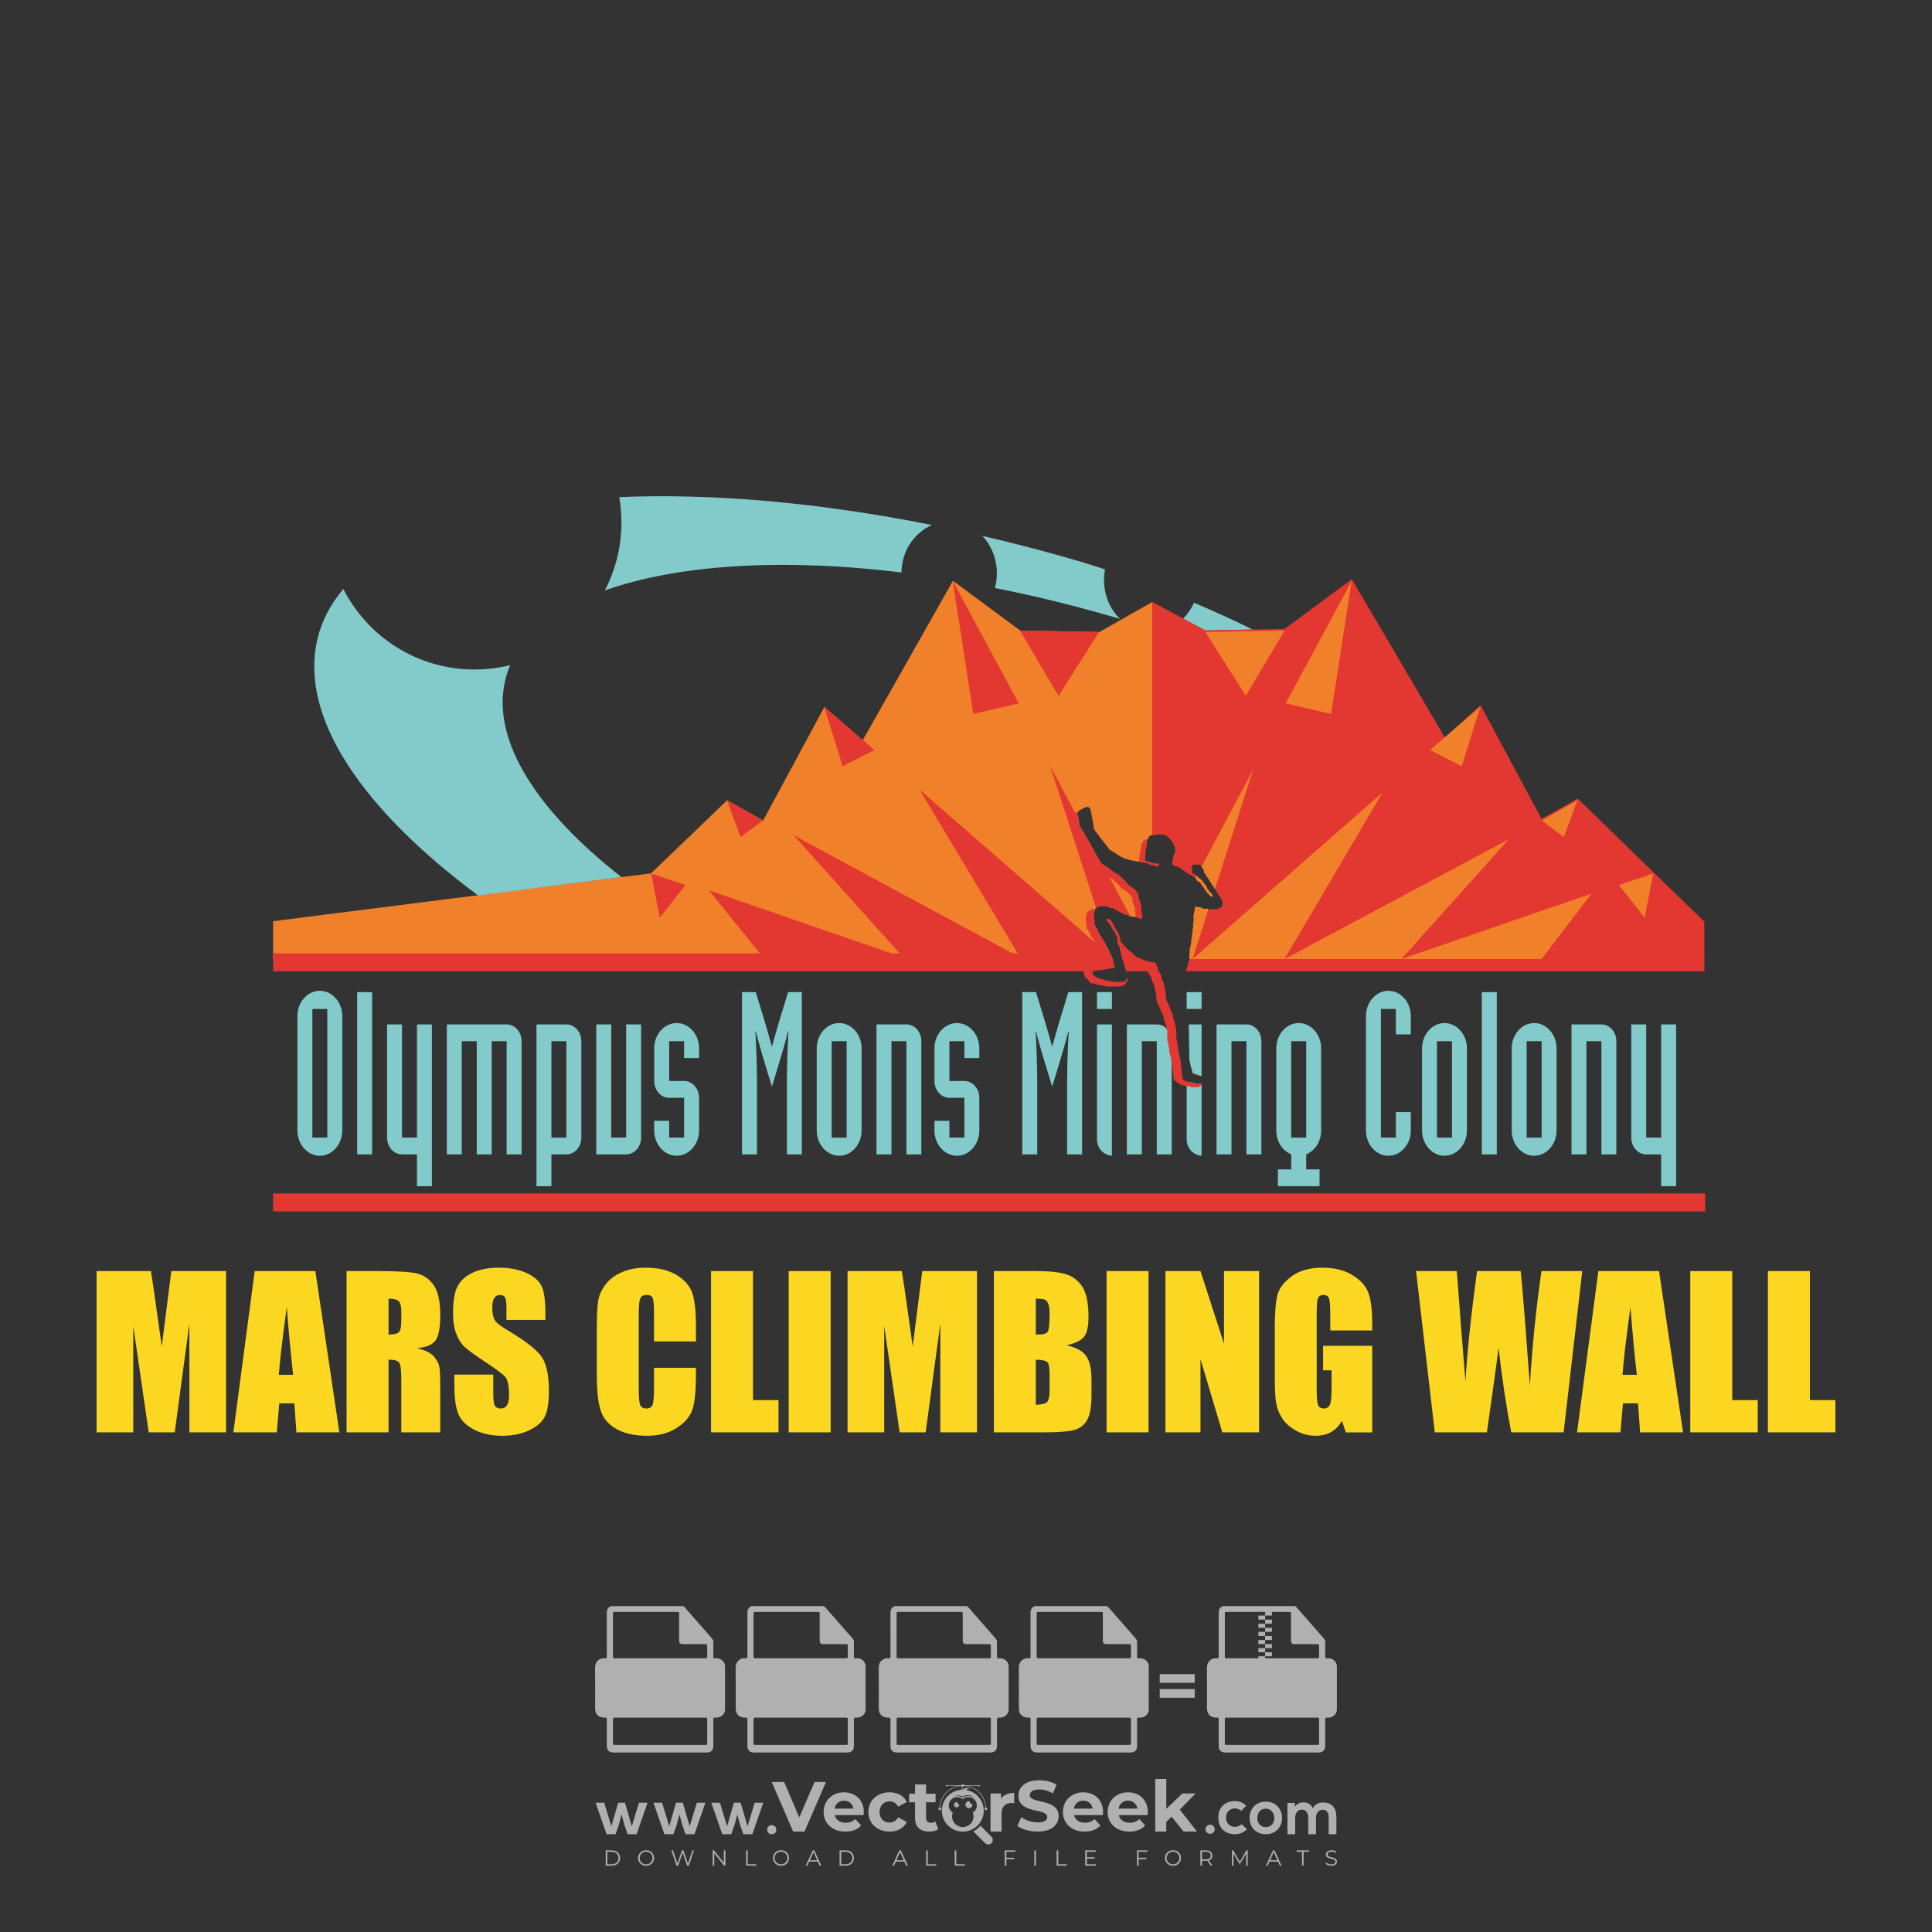 <?xml version="1.0" encoding="iso-8859-1"?>
<!-- Generator: Adobe Illustrator 24.3.0, SVG Export Plug-In . SVG Version: 6.00 Build 0)  -->
<svg version="1.1" id="Layer_1" xmlns="http://www.w3.org/2000/svg" xmlns:xlink="http://www.w3.org/1999/xlink" x="0px" y="0px"
	 viewBox="0 0 500 500" style="enable-background:new 0 0 500 500;" xml:space="preserve">
<rect x="0" y="0" width="500" height="500" fill="#333333" stroke="none"/>
<g id="watermark_1_">
	<g>
		<g id="watermark" style="opacity:0.61;">
			<g>
				<g>
					<g>
						<g>
							<polygon style="fill:#FFFFFF;" points="213.765,461.172 208.204,474.017 205.268,474.017 199.726,461.172 202.938,461.172 
								206.846,470.347 210.81,461.172 							"/>
						</g>
						<g>
							<path style="fill:#FFFFFF;" d="M223.507,469.741h-7.469c0.275,1.23,1.321,1.982,2.826,1.982c1.046,0,1.798-0.312,2.477-0.954
								l1.523,1.651c-0.917,1.046-2.294,1.597-4.074,1.597c-3.413,0-5.634-2.147-5.634-5.083c0-2.954,2.257-5.083,5.267-5.083
								c2.899,0,5.138,1.945,5.138,5.12C223.562,469.191,223.526,469.503,223.507,469.741 M216.002,468.071h4.863
								c-0.202-1.248-1.138-2.055-2.422-2.055C217.139,466.016,216.204,466.805,216.002,468.071"/>
						</g>
						<g>
							<path style="fill:#FFFFFF;" d="M224.735,468.934c0-2.973,2.294-5.083,5.505-5.083c2.074,0,3.707,0.899,4.423,2.514
								l-2.22,1.193c-0.532-0.936-1.321-1.358-2.221-1.358c-1.45,0-2.587,1.009-2.587,2.734c0,1.725,1.138,2.734,2.587,2.734
								c0.899,0,1.688-0.404,2.221-1.358l2.22,1.211c-0.716,1.578-2.349,2.495-4.423,2.495
								C227.029,474.017,224.735,471.907,224.735,468.934"/>
						</g>
						<g>
							<path style="fill:#FFFFFF;" d="M242.828,473.393c-0.587,0.422-1.45,0.624-2.331,0.624c-2.33,0-3.688-1.193-3.688-3.542
								v-4.055h-1.523v-2.202h1.523v-2.404h2.863v2.404h2.459v2.202h-2.459v4.019c0,0.844,0.458,1.303,1.229,1.303
								c0.422,0,0.844-0.128,1.156-0.367L242.828,473.393z"/>
						</g>
					</g>
					<g>
						<path style="fill:#FFFFFF;" d="M262.474,463.997v2.643c-0.238-0.018-0.422-0.037-0.642-0.037
							c-1.578,0-2.624,0.862-2.624,2.753v4.661h-2.863v-9.873h2.734v1.303C259.776,464.493,260.951,463.997,262.474,463.997"/>
					</g>
					<g>
						<path style="fill:#FFFFFF;" d="M263.299,472.53l1.009-2.239c1.083,0.789,2.697,1.339,4.239,1.339
							c1.762,0,2.477-0.587,2.477-1.376c0-2.404-7.469-0.752-7.469-5.524c0-2.184,1.762-4,5.413-4c1.615,0,3.267,0.385,4.459,1.138
							l-0.918,2.257c-1.193-0.679-2.422-1.009-3.56-1.009c-1.761,0-2.44,0.66-2.44,1.468c0,2.367,7.468,0.734,7.468,5.45
							c0,2.147-1.78,3.982-5.45,3.982C266.492,474.017,264.437,473.411,263.299,472.53"/>
					</g>
					<g>
						<path style="fill:#FFFFFF;" d="M285.428,469.741h-7.469c0.275,1.23,1.321,1.982,2.826,1.982c1.046,0,1.798-0.312,2.477-0.954
							l1.523,1.651c-0.918,1.046-2.294,1.597-4.074,1.597c-3.413,0-5.634-2.147-5.634-5.083c0-2.954,2.257-5.083,5.267-5.083
							c2.9,0,5.138,1.945,5.138,5.12C285.484,469.191,285.447,469.503,285.428,469.741 M277.923,468.071h4.863
							c-0.202-1.248-1.138-2.055-2.422-2.055C279.061,466.016,278.125,466.805,277.923,468.071"/>
					</g>
					<g>
						<path style="fill:#FFFFFF;" d="M297.007,469.741h-7.469c0.275,1.23,1.321,1.982,2.826,1.982c1.046,0,1.798-0.312,2.477-0.954
							l1.523,1.651c-0.918,1.046-2.294,1.597-4.074,1.597c-3.413,0-5.634-2.147-5.634-5.083c0-2.954,2.257-5.083,5.267-5.083
							c2.899,0,5.138,1.945,5.138,5.12C297.062,469.191,297.025,469.503,297.007,469.741 M289.501,468.071h4.863
							c-0.202-1.248-1.138-2.055-2.422-2.055C290.639,466.016,289.703,466.805,289.501,468.071"/>
					</g>
					<g>
						<polygon style="fill:#FFFFFF;" points="303.208,470.145 301.831,471.503 301.831,474.017 298.969,474.017 298.969,460.401 
							301.831,460.401 301.831,468.108 306.016,464.144 309.429,464.144 305.318,468.328 309.796,474.017 306.327,474.017 						"/>
					</g>
					<g>
						<path style="fill:#FFFFFF;" d="M256.601,475.359L256.601,475.359l-2.86-2.86c-0.435,0.508-0.953,0.943-1.534,1.284
							c-0.092,0.069-0.186,0.136-0.283,0.199l3.027,3.027c0.456,0.456,1.195,0.456,1.65,0
							C257.057,476.554,257.057,475.815,256.601,475.359"/>
					</g>
					<g>
						<path style="fill:#FFFFFF;" d="M249.984,463.244c0.221-0.173,0.495-0.281,0.797-0.281c0.042,0,0.083,0.002,0.124,0.006
							c-0.214-0.156-0.478-0.249-0.764-0.249c-0.395,0-0.744,0.18-0.981,0.458c-0.051,0-0.1,0.006-0.151,0.008
							c0.039-0.077,0.064-0.162,0.064-0.255c0-0.234-0.143-0.434-0.346-0.519c0.087,0.126,0.138,0.279,0.138,0.445
							c0,0.122-0.031,0.237-0.081,0.341c-2.811,0.201-5.03,2.539-5.03,5.4c0,2.993,2.426,5.42,5.42,5.42
							c2.993,0,5.42-2.426,5.42-5.42C254.595,465.879,252.593,463.635,249.984,463.244 M247.983,464.656
							c0.435,0,0.844,0.112,1.199,0.309c0.374-0.245,0.82-0.387,1.299-0.387c0.711,0,1.348,0.312,1.784,0.806
							c-0.435-0.379-1.004-0.61-1.627-0.61c-0.449,0-0.87,0.12-1.234,0.329c-0.079,0.046-0.156,0.096-0.229,0.15
							c-0.065-0.048-0.133-0.093-0.204-0.134c-0.369-0.219-0.8-0.344-1.26-0.344c-0.3,0-0.588,0.054-0.854,0.152
							C247.196,464.754,247.578,464.656,247.983,464.656 M251.772,469.098c0.115,0.305,0.181,0.634,0.181,0.979
							c0,1.534-1.244,2.777-2.778,2.777c-1.534,0-2.777-1.243-2.777-2.777c0-0.345,0.066-0.674,0.181-0.979
							c-0.62-0.382-1.035-1.064-1.035-1.846c0-1.197,0.971-2.168,2.168-2.168c0.565,0,1.078,0.218,1.463,0.572
							c0.386-0.354,0.899-0.572,1.464-0.572c1.197,0,2.168,0.971,2.168,2.168C252.807,468.034,252.392,468.716,251.772,469.098"/>
					</g>
					<g>
						<path style="fill:#FFFFFF;" d="M251.666,467.061c0,0.497-0.404,0.901-0.901,0.901c-0.497,0-0.901-0.404-0.901-0.901
							s0.404-0.901,0.901-0.901c0.101,0,0.197,0.017,0.287,0.047c-0.03,0.062-0.045,0.132-0.045,0.204
							c0,0.273,0.221,0.494,0.494,0.494c0.05,0,0.099-0.008,0.146-0.022C251.66,466.941,251.666,467,251.666,467.061"/>
					</g>
					<g>
						<path style="fill:#FFFFFF;" d="M248.255,467.061c0,0.376-0.305,0.681-0.681,0.681c-0.376,0-0.681-0.305-0.681-0.681
							s0.305-0.681,0.681-0.681c0.076,0,0.149,0.013,0.217,0.035c-0.023,0.047-0.034,0.1-0.034,0.155
							c0,0.206,0.167,0.374,0.374,0.374c0.038,0,0.075-0.006,0.11-0.017C248.25,466.97,248.255,467.015,248.255,467.061"/>
					</g>
					<g>
						<g>
							<g>
								<rect x="242.908" y="467.83" style="fill:#FFFFFF;" width="0.616" height="0.616"/>
							</g>
							<g>
								<rect x="254.827" y="467.83" style="fill:#FFFFFF;" width="0.616" height="0.616"/>
							</g>
							<g>
								<path style="fill:#FFFFFF;" d="M255.205,468.082h-0.14c0-3.248-2.642-5.89-5.89-5.89c-3.248,0-5.89,2.642-5.89,5.89h-0.14
									c0-1.611,0.627-3.125,1.766-4.264c1.139-1.139,2.653-1.766,4.264-1.766c1.611,0,3.125,0.627,4.264,1.766
									C254.578,464.957,255.205,466.471,255.205,468.082"/>
							</g>
						</g>
						<g>
							<rect x="248.868" y="461.814" style="fill:#FFFFFF;" width="0.616" height="0.616"/>
						</g>
						<g>
							<rect x="244.95" y="462.052" style="fill:#FFFFFF;" width="8.45" height="0.14"/>
						</g>
						<g>
							<path style="fill:#FFFFFF;" d="M245.174,462.15c0,0.108-0.088,0.196-0.196,0.196c-0.108,0-0.196-0.088-0.196-0.196
								c0-0.108,0.088-0.196,0.196-0.196C245.086,461.954,245.174,462.042,245.174,462.15"/>
						</g>
						<g>
							<path style="fill:#FFFFFF;" d="M253.596,462.15c0,0.108-0.088,0.196-0.196,0.196c-0.108,0-0.196-0.088-0.196-0.196
								c0-0.108,0.088-0.196,0.196-0.196C253.509,461.954,253.596,462.042,253.596,462.15"/>
						</g>
					</g>
				</g>
				<g>
					<path style="fill:#FFFFFF;" d="M314.356,473.409c0,1.559-2.364,1.559-2.364,0C311.993,471.851,314.356,471.851,314.356,473.409
						z"/>
				</g>
				<g>
					<g>
						<g>
							<path style="fill:#FFFFFF;" d="M161.739,466.549l1.772,6.088l1.855-6.088h2.215l-2.823,8.14h-2.33l-0.837-2.396l-0.722-2.708
								l-0.722,2.708l-0.837,2.396h-2.33l-2.839-8.14h2.231l1.855,6.088l1.756-6.088H161.739z"/>
						</g>
						<g>
							<path style="fill:#FFFFFF;" d="M176.713,466.549l1.772,6.088l1.855-6.088h2.215l-2.823,8.14h-2.33l-0.837-2.396l-0.722-2.708
								l-0.722,2.708l-0.837,2.396h-2.33l-2.839-8.14h2.231l1.855,6.088l1.756-6.088H176.713z"/>
						</g>
						<g>
							<path style="fill:#FFFFFF;" d="M191.687,466.549l1.772,6.088l1.855-6.088h2.215l-2.823,8.14h-2.33l-0.837-2.396l-0.722-2.708
								l-0.722,2.708l-0.837,2.396h-2.33l-2.839-8.14h2.231l1.855,6.088l1.756-6.088H191.687z"/>
						</g>
					</g>
					<g>
						<path style="fill:#FFFFFF;" d="M200.908,473.52c0,1.559-2.364,1.559-2.364,0C198.545,471.962,200.908,471.962,200.908,473.52z
							"/>
					</g>
					<g>
						<path style="fill:#FFFFFF;" d="M322.71,473.409c-0.935,0.919-1.919,1.28-3.117,1.28c-2.346,0-4.3-1.411-4.3-4.282
							s1.953-4.284,4.3-4.284c1.149,0,2.035,0.329,2.921,1.199l-1.264,1.329c-0.476-0.428-1.066-0.64-1.623-0.64
							c-1.346,0-2.33,0.985-2.33,2.396c0,1.542,1.05,2.362,2.297,2.362c0.64,0,1.28-0.18,1.772-0.672L322.71,473.409z"/>
					</g>
					<g>
						<path style="fill:#FFFFFF;" d="M331.805,470.472c0,2.33-1.591,4.217-4.217,4.217c-2.626,0-4.201-1.887-4.201-4.217
							c0-2.314,1.609-4.217,4.185-4.217C330.149,466.255,331.805,468.158,331.805,470.472z M325.389,470.472
							c0,1.231,0.739,2.38,2.199,2.38c1.46,0,2.199-1.149,2.199-2.38c0-1.215-0.854-2.396-2.199-2.396
							C326.144,468.077,325.389,469.258,325.389,470.472z"/>
					</g>
					<g>
						<path style="fill:#FFFFFF;" d="M338.572,474.689v-4.332c0-1.068-0.559-2.035-1.658-2.035c-1.082,0-1.722,0.967-1.722,2.035
							v4.332h-2.003v-8.107h1.855l0.148,0.985c0.426-0.82,1.362-1.116,2.133-1.116c0.969,0,1.937,0.394,2.396,1.51
							c0.723-1.149,1.658-1.478,2.708-1.478c2.297,0,3.43,1.412,3.43,3.84v4.365h-2.003v-4.365c0-1.066-0.442-1.97-1.526-1.97
							c-1.082,0-1.756,0.935-1.756,2.003v4.332H338.572z"/>
					</g>
				</g>
			</g>
		</g>
		<g style="opacity:0.61;">
			<g>
				<g>
					<path style="fill:#FFFFFF;" d="M345.988,431.299c-0.006-1.224-0.959-2.121-2.189-2.14c-0.924-0.014-0.832,0.12-0.834-0.867
						c-0.003-1.097-0.007-2.194,0.003-3.292c0.003-0.379-0.112-0.691-0.362-0.976c-2.342-2.668-4.678-5.342-7.019-8.011
						c-0.12-0.137-0.275-0.244-0.414-0.366c-6.214,0-12.427,0-18.641,0c-0.794,0.293-1.14,0.868-1.138,1.709
						c0.01,3.748,0.004,7.496,0.004,11.243c0,0.556-0.003,0.589-0.55,0.551c-1.497-0.102-2.516,0.986-2.497,2.492
						c0.044,3.476,0.013,6.953,0.014,10.429c0.001,1.58,0.867,2.443,2.45,2.449c0.582,0.002,0.582,0.002,0.582,0.6
						c0,2.219-0.001,4.438,0.001,6.657c0.001,1.192,0.58,1.771,1.768,1.771c8.013,0.001,16.027,0.001,24.04,0
						c1.168,0,1.755-0.583,1.757-1.745c0.002-2.256,0-4.512,0.001-6.768c0-0.512,0.002-0.511,0.52-0.515
						c0.271-0.002,0.541,0.008,0.809-0.058c0.996-0.246,1.69-1.044,1.694-2.069C346.003,438.696,346.005,434.997,345.988,431.299z
						 M317.537,417.162c5.337,0,10.674,0,16.01,0c0.548,0,0.554,0.007,0.554,0.561c0.001,2.243-0.001,4.486,0.001,6.73
						c0.001,0.811,0.249,1.059,1.06,1.059c1.91,0.001,3.821,0,5.731,0.001c0.458,0,0.479,0.021,0.481,0.483
						c0.003,0.887,0.002,1.775,0,2.662c-0.001,0.477-0.024,0.498-0.504,0.499c-3.895,0.001-7.79,0-11.684,0
						c-3.882,0-7.765,0-11.647,0c-0.55,0-0.552-0.001-0.552-0.561c-0.001-3.624-0.001-7.247,0-10.871
						C316.987,417.166,316.991,417.162,317.537,417.162z M340.822,451.579c-3.883,0.001-7.766,0-11.65,0c-3.871,0-7.742,0-11.613,0
						c-0.572,0-0.574-0.002-0.574-0.579c-0.001-1.997-0.001-3.994,0.001-5.991c0-0.464,0.023-0.486,0.478-0.487
						c7.803-0.001,15.607-0.001,23.41,0c0.478,0,0.499,0.02,0.499,0.503c0.002,1.997,0.001,3.994,0,5.991
						C341.375,451.574,341.37,451.579,340.822,451.579z"/>
				</g>
				<g>
					<g>
						<rect x="327.418" y="417.053" style="fill:#FFFFFF;" width="1.757" height="1.054"/>
					</g>
					<g>
						<rect x="325.662" y="418.107" style="fill:#FFFFFF;" width="1.757" height="1.054"/>
					</g>
					<g>
						<rect x="327.418" y="419.161" style="fill:#FFFFFF;" width="1.757" height="1.054"/>
					</g>
					<g>
						<rect x="325.662" y="420.215" style="fill:#FFFFFF;" width="1.757" height="1.054"/>
					</g>
					<g>
						<rect x="327.418" y="421.269" style="fill:#FFFFFF;" width="1.757" height="1.054"/>
					</g>
					<g>
						<rect x="325.662" y="422.323" style="fill:#FFFFFF;" width="1.757" height="1.054"/>
					</g>
					<g>
						<rect x="327.418" y="423.378" style="fill:#FFFFFF;" width="1.757" height="1.054"/>
					</g>
					<g>
						<rect x="325.662" y="424.432" style="fill:#FFFFFF;" width="1.757" height="1.054"/>
					</g>
					<g>
						<rect x="327.418" y="425.486" style="fill:#FFFFFF;" width="1.757" height="1.054"/>
					</g>
					<g>
						<rect x="325.662" y="426.54" style="fill:#FFFFFF;" width="1.757" height="1.054"/>
					</g>
					<g>
						<rect x="327.418" y="427.594" style="fill:#FFFFFF;" width="1.757" height="1.054"/>
					</g>
					<g>
						<rect x="325.662" y="428.648" style="fill:#FFFFFF;" width="1.757" height="1.054"/>
					</g>
				</g>
			</g>
			<g>
				<path style="fill:#FFFFFF;" d="M187.637,431.299c-0.006-1.224-0.959-2.121-2.189-2.14c-0.924-0.014-0.832,0.12-0.834-0.867
					c-0.003-1.097-0.007-2.194,0.003-3.292c0.003-0.379-0.112-0.691-0.362-0.976c-2.342-2.668-4.678-5.342-7.019-8.011
					c-0.12-0.137-0.275-0.244-0.414-0.366c-6.214,0-12.427,0-18.641,0c-0.794,0.293-1.14,0.868-1.138,1.709
					c0.01,3.748,0.004,7.496,0.004,11.243c0,0.556-0.003,0.589-0.55,0.551c-1.497-0.102-2.516,0.986-2.497,2.492
					c0.044,3.476,0.013,6.953,0.014,10.429c0.001,1.58,0.867,2.443,2.45,2.449c0.582,0.002,0.582,0.002,0.582,0.6
					c0,2.219-0.001,4.438,0.001,6.657c0.001,1.192,0.58,1.771,1.768,1.771c8.013,0.001,16.027,0.001,24.04,0
					c1.168,0,1.755-0.583,1.757-1.745c0.002-2.256,0-4.512,0.001-6.768c0-0.512,0.002-0.511,0.52-0.515
					c0.271-0.002,0.541,0.008,0.809-0.058c0.996-0.246,1.69-1.044,1.694-2.069C187.652,438.696,187.655,434.997,187.637,431.299z
					 M159.187,417.162c5.337,0,10.674,0,16.01,0c0.548,0,0.554,0.007,0.554,0.561c0.001,2.243-0.001,4.486,0.001,6.73
					c0.001,0.811,0.249,1.059,1.06,1.059c1.91,0.001,3.821,0,5.731,0.001c0.458,0,0.479,0.021,0.481,0.483
					c0.003,0.887,0.002,1.775,0,2.662c-0.001,0.477-0.024,0.498-0.504,0.499c-3.895,0.001-7.79,0-11.684,0
					c-3.882,0-7.765,0-11.647,0c-0.55,0-0.552-0.001-0.552-0.561c-0.001-3.624-0.001-7.247,0-10.871
					C158.636,417.166,158.64,417.162,159.187,417.162z M182.472,451.579c-3.883,0.001-7.766,0-11.65,0c-3.871,0-7.742,0-11.613,0
					c-0.572,0-0.574-0.002-0.574-0.579c-0.001-1.997-0.001-3.994,0.001-5.991c0-0.464,0.023-0.486,0.478-0.487
					c7.803-0.001,15.607-0.001,23.41,0c0.478,0,0.499,0.02,0.499,0.503c0.002,1.997,0.001,3.994,0,5.991
					C183.024,451.574,183.019,451.579,182.472,451.579z"/>
			</g>
			<g>
				<path style="fill:#FFFFFF;" d="M159.779,440.669v-7.897h2.779c0.375,0,0.726,0.061,1.053,0.182
					c0.327,0.121,0.612,0.292,0.855,0.513c0.242,0.221,0.434,0.483,0.573,0.789c0.14,0.305,0.21,0.642,0.21,1.009
					c0,0.375-0.07,0.715-0.21,1.02c-0.14,0.305-0.331,0.568-0.573,0.789c-0.243,0.221-0.528,0.392-0.855,0.513
					c-0.327,0.121-0.678,0.182-1.053,0.182h-1.29v2.901H159.779z M162.58,436.356c0.39,0,0.684-0.111,0.882-0.331
					c0.199-0.22,0.298-0.474,0.298-0.761c0-0.14-0.024-0.276-0.072-0.408c-0.048-0.132-0.121-0.248-0.221-0.347
					c-0.099-0.099-0.223-0.178-0.37-0.237c-0.147-0.059-0.32-0.089-0.518-0.089h-1.312v2.173H162.58z"/>
				<path style="fill:#FFFFFF;" d="M166.308,432.771h1.731l3.177,5.294h0.088l-0.088-1.522v-3.772h1.478v7.897h-1.566l-3.353-5.592
					h-0.088l0.088,1.522v4.07h-1.467V432.771z"/>
				<path style="fill:#FFFFFF;" d="M177.922,436.334h3.872c0.022,0.089,0.04,0.195,0.055,0.32c0.014,0.125,0.022,0.25,0.022,0.375
					c0,0.507-0.077,0.985-0.231,1.434c-0.154,0.449-0.397,0.849-0.728,1.202c-0.353,0.375-0.776,0.666-1.268,0.871
					c-0.493,0.206-1.055,0.309-1.688,0.309c-0.574,0-1.114-0.103-1.622-0.309c-0.507-0.206-0.948-0.492-1.323-0.86
					c-0.375-0.367-0.673-0.803-0.894-1.307c-0.221-0.504-0.331-1.053-0.331-1.649c0-0.595,0.11-1.145,0.331-1.649
					c0.221-0.504,0.518-0.939,0.894-1.307c0.375-0.367,0.816-0.654,1.323-0.86c0.507-0.206,1.048-0.309,1.622-0.309
					c0.64,0,1.211,0.11,1.715,0.331c0.504,0.221,0.935,0.526,1.296,0.915l-1.025,1.004c-0.258-0.272-0.544-0.48-0.861-0.623
					c-0.316-0.143-0.695-0.215-1.136-0.215c-0.361,0-0.703,0.065-1.026,0.193c-0.324,0.129-0.607,0.311-0.85,0.546
					c-0.242,0.235-0.436,0.52-0.579,0.855c-0.143,0.335-0.215,0.708-0.215,1.119c0,0.412,0.072,0.785,0.215,1.12
					c0.143,0.335,0.338,0.62,0.584,0.855c0.246,0.235,0.531,0.418,0.855,0.546c0.323,0.129,0.669,0.193,1.037,0.193
					c0.419,0,0.773-0.061,1.064-0.182c0.29-0.121,0.538-0.278,0.744-0.469c0.148-0.132,0.275-0.3,0.381-0.502
					c0.106-0.202,0.189-0.428,0.248-0.678h-2.482V436.334z"/>
			</g>
			<g>
				<path style="fill:#FFFFFF;" d="M224.019,431.299c-0.006-1.224-0.959-2.121-2.189-2.14c-0.924-0.014-0.832,0.12-0.834-0.867
					c-0.003-1.097-0.007-2.194,0.003-3.292c0.003-0.379-0.112-0.691-0.362-0.976c-2.342-2.668-4.678-5.342-7.019-8.011
					c-0.12-0.137-0.275-0.244-0.414-0.366c-6.214,0-12.427,0-18.641,0c-0.794,0.293-1.14,0.868-1.138,1.709
					c0.01,3.748,0.004,7.496,0.004,11.243c0,0.556-0.003,0.589-0.55,0.551c-1.497-0.102-2.516,0.986-2.497,2.492
					c0.044,3.476,0.013,6.953,0.014,10.429c0.001,1.58,0.867,2.443,2.45,2.449c0.582,0.002,0.582,0.002,0.582,0.6
					c0,2.219-0.001,4.438,0.001,6.657c0.001,1.192,0.58,1.771,1.768,1.771c8.013,0.001,16.027,0.001,24.04,0
					c1.168,0,1.755-0.583,1.757-1.745c0.002-2.256,0-4.512,0.001-6.768c0-0.512,0.002-0.511,0.52-0.515
					c0.271-0.002,0.541,0.008,0.809-0.058c0.997-0.246,1.69-1.044,1.694-2.069C224.034,438.696,224.036,434.997,224.019,431.299z
					 M195.568,417.162c5.337,0,10.674,0,16.01,0c0.548,0,0.554,0.007,0.554,0.561c0.001,2.243-0.001,4.486,0.001,6.73
					c0.001,0.811,0.249,1.059,1.06,1.059c1.91,0.001,3.821,0,5.731,0.001c0.458,0,0.479,0.021,0.481,0.483
					c0.003,0.887,0.002,1.775,0,2.662c-0.001,0.477-0.024,0.498-0.504,0.499c-3.895,0.001-7.79,0-11.684,0
					c-3.882,0-7.765,0-11.647,0c-0.55,0-0.552-0.001-0.552-0.561c-0.001-3.624-0.001-7.247,0-10.871
					C195.018,417.166,195.022,417.162,195.568,417.162z M218.854,451.579c-3.883,0.001-7.766,0-11.65,0c-3.871,0-7.742,0-11.613,0
					c-0.572,0-0.574-0.002-0.574-0.579c-0.001-1.997-0.001-3.994,0.001-5.991c0-0.464,0.023-0.486,0.478-0.487
					c7.803-0.001,15.607-0.001,23.41,0c0.478,0,0.499,0.02,0.499,0.503c0.002,1.997,0.001,3.994,0,5.991
					C219.406,451.574,219.401,451.579,218.854,451.579z"/>
			</g>
			<g>
				<path style="fill:#FFFFFF;" d="M205.111,432.771h1.699l2.967,7.897h-1.644l-0.651-1.886h-3.044l-0.651,1.886h-1.643
					L205.111,432.771z M206.997,437.415l-0.706-1.974l-0.287-0.96h-0.088l-0.287,0.96l-0.706,1.974H206.997z"/>
				<path style="fill:#FFFFFF;" d="M211.331,434.536c-0.125,0-0.245-0.024-0.359-0.072c-0.114-0.048-0.213-0.114-0.298-0.199
					c-0.084-0.084-0.151-0.182-0.198-0.292c-0.048-0.11-0.072-0.232-0.072-0.364s0.024-0.254,0.072-0.364
					c0.048-0.11,0.114-0.208,0.198-0.292c0.084-0.084,0.184-0.151,0.298-0.198c0.114-0.048,0.233-0.072,0.359-0.072
					c0.257,0,0.478,0.09,0.662,0.27c0.184,0.181,0.276,0.399,0.276,0.656s-0.092,0.476-0.276,0.656
					C211.809,434.446,211.589,434.536,211.331,434.536z M210.615,440.669v-5.404h1.445v5.404H210.615z"/>
			</g>
			<g>
				<path style="fill:#FFFFFF;" d="M261.044,431.299c-0.006-1.224-0.959-2.121-2.189-2.14c-0.924-0.014-0.832,0.12-0.834-0.867
					c-0.003-1.097-0.007-2.194,0.003-3.292c0.003-0.379-0.112-0.691-0.362-0.976c-2.342-2.668-4.678-5.342-7.019-8.011
					c-0.12-0.137-0.275-0.244-0.414-0.366c-6.214,0-12.427,0-18.641,0c-0.794,0.293-1.14,0.868-1.138,1.709
					c0.01,3.748,0.004,7.496,0.004,11.243c0,0.556-0.003,0.589-0.55,0.551c-1.497-0.102-2.516,0.986-2.497,2.492
					c0.044,3.476,0.013,6.953,0.014,10.429c0.001,1.58,0.867,2.443,2.45,2.449c0.582,0.002,0.582,0.002,0.582,0.6
					c0,2.219-0.001,4.438,0.001,6.657c0.001,1.192,0.58,1.771,1.768,1.771c8.013,0.001,16.027,0.001,24.04,0
					c1.168,0,1.755-0.583,1.757-1.745c0.002-2.256,0-4.512,0.001-6.768c0-0.512,0.002-0.511,0.52-0.515
					c0.271-0.002,0.541,0.008,0.809-0.058c0.996-0.246,1.69-1.044,1.694-2.069C261.059,438.696,261.061,434.997,261.044,431.299z
					 M232.593,417.162c5.337,0,10.674,0,16.01,0c0.548,0,0.554,0.007,0.554,0.561c0.001,2.243-0.001,4.486,0.001,6.73
					c0.001,0.811,0.249,1.059,1.06,1.059c1.91,0.001,3.821,0,5.731,0.001c0.458,0,0.479,0.021,0.481,0.483
					c0.003,0.887,0.002,1.775,0,2.662c-0.001,0.477-0.024,0.498-0.504,0.499c-3.895,0.001-7.79,0-11.684,0
					c-3.882,0-7.765,0-11.647,0c-0.55,0-0.552-0.001-0.552-0.561c-0.001-3.624-0.001-7.247,0-10.871
					C232.042,417.166,232.047,417.162,232.593,417.162z M255.878,451.579c-3.883,0.001-7.766,0-11.65,0c-3.871,0-7.742,0-11.613,0
					c-0.572,0-0.574-0.002-0.574-0.579c-0.001-1.997-0.001-3.994,0.001-5.991c0-0.464,0.023-0.486,0.478-0.487
					c7.803-0.001,15.607-0.001,23.41,0c0.478,0,0.499,0.02,0.499,0.503c0.002,1.997,0.001,3.994,0,5.991
					C256.431,451.574,256.426,451.579,255.878,451.579z"/>
			</g>
			<g>
				<path style="fill:#FFFFFF;" d="M236.361,440.845c-0.338,0-0.662-0.048-0.971-0.143c-0.309-0.095-0.592-0.239-0.849-0.43
					c-0.257-0.191-0.481-0.425-0.673-0.7c-0.191-0.276-0.342-0.597-0.452-0.965l1.401-0.551c0.103,0.397,0.283,0.726,0.54,0.987
					c0.257,0.261,0.596,0.392,1.015,0.392c0.154,0,0.303-0.02,0.447-0.061c0.143-0.04,0.272-0.099,0.386-0.176
					s0.204-0.175,0.27-0.292c0.066-0.118,0.099-0.254,0.099-0.408c0-0.147-0.026-0.279-0.077-0.397
					c-0.051-0.117-0.138-0.227-0.259-0.331c-0.121-0.103-0.28-0.202-0.475-0.298c-0.195-0.095-0.435-0.195-0.722-0.298l-0.485-0.176
					c-0.213-0.073-0.429-0.173-0.645-0.298c-0.217-0.125-0.413-0.276-0.59-0.452c-0.177-0.176-0.322-0.384-0.436-0.623
					c-0.114-0.239-0.171-0.509-0.171-0.81c0-0.309,0.06-0.597,0.182-0.866c0.121-0.268,0.294-0.503,0.518-0.706
					c0.224-0.202,0.492-0.36,0.805-0.474s0.66-0.171,1.042-0.171c0.397,0,0.74,0.053,1.031,0.16
					c0.291,0.107,0.537,0.243,0.739,0.408c0.202,0.165,0.366,0.348,0.491,0.546c0.125,0.199,0.217,0.386,0.276,0.563l-1.312,0.551
					c-0.074-0.221-0.208-0.419-0.402-0.596c-0.195-0.176-0.462-0.265-0.8-0.265c-0.324,0-0.592,0.075-0.805,0.226
					c-0.213,0.151-0.32,0.348-0.32,0.59c0,0.235,0.103,0.436,0.309,0.601c0.206,0.165,0.533,0.325,0.982,0.48l0.497,0.165
					c0.316,0.111,0.605,0.237,0.866,0.381c0.261,0.143,0.485,0.314,0.673,0.513c0.187,0.199,0.331,0.425,0.43,0.678
					c0.1,0.254,0.149,0.546,0.149,0.877c0,0.412-0.083,0.767-0.248,1.064c-0.165,0.298-0.377,0.542-0.634,0.734
					c-0.258,0.191-0.548,0.335-0.872,0.43C236.986,440.797,236.67,440.845,236.361,440.845z"/>
				<path style="fill:#FFFFFF;" d="M239.516,432.771h1.61l1.633,4.754l0.287,1.015h0.088l0.309-1.015l1.699-4.754h1.61l-2.879,7.897
					h-1.566L239.516,432.771z"/>
				<path style="fill:#FFFFFF;" d="M251.097,436.334h3.871c0.022,0.089,0.04,0.195,0.055,0.32c0.015,0.125,0.023,0.25,0.023,0.375
					c0,0.507-0.078,0.985-0.232,1.434c-0.154,0.449-0.397,0.849-0.728,1.202c-0.353,0.375-0.775,0.666-1.268,0.871
					c-0.493,0.206-1.055,0.309-1.688,0.309c-0.574,0-1.114-0.103-1.621-0.309c-0.507-0.206-0.949-0.492-1.324-0.86
					c-0.375-0.367-0.673-0.803-0.894-1.307c-0.22-0.504-0.331-1.053-0.331-1.649c0-0.595,0.11-1.145,0.331-1.649
					c0.221-0.504,0.518-0.939,0.894-1.307c0.375-0.367,0.816-0.654,1.324-0.86c0.507-0.206,1.047-0.309,1.621-0.309
					c0.64,0,1.211,0.11,1.715,0.331c0.504,0.221,0.936,0.526,1.296,0.915l-1.026,1.004c-0.257-0.272-0.544-0.48-0.861-0.623
					c-0.316-0.143-0.694-0.215-1.136-0.215c-0.36,0-0.702,0.065-1.026,0.193c-0.323,0.129-0.607,0.311-0.849,0.546
					c-0.243,0.235-0.436,0.52-0.579,0.855c-0.143,0.335-0.215,0.708-0.215,1.119c0,0.412,0.072,0.785,0.215,1.12
					c0.143,0.335,0.338,0.62,0.585,0.855c0.246,0.235,0.531,0.418,0.854,0.546c0.324,0.129,0.669,0.193,1.037,0.193
					c0.419,0,0.774-0.061,1.064-0.182c0.29-0.121,0.539-0.278,0.745-0.469c0.147-0.132,0.274-0.3,0.38-0.502
					c0.107-0.202,0.189-0.428,0.248-0.678h-2.482V436.334z"/>
			</g>
			<g>
				<path style="fill:#FFFFFF;" d="M297.3,431.299c-0.006-1.224-0.959-2.121-2.189-2.14c-0.924-0.014-0.832,0.12-0.834-0.867
					c-0.003-1.097-0.007-2.194,0.003-3.292c0.003-0.379-0.112-0.691-0.362-0.976c-2.342-2.668-4.678-5.342-7.019-8.011
					c-0.12-0.137-0.275-0.244-0.414-0.366c-6.214,0-12.427,0-18.641,0c-0.794,0.293-1.14,0.868-1.138,1.709
					c0.01,3.748,0.004,7.496,0.004,11.243c0,0.556-0.003,0.589-0.55,0.551c-1.497-0.102-2.516,0.986-2.497,2.492
					c0.044,3.476,0.013,6.953,0.014,10.429c0.001,1.58,0.867,2.443,2.45,2.449c0.582,0.002,0.582,0.002,0.582,0.6
					c0,2.219-0.001,4.438,0.001,6.657c0.001,1.192,0.58,1.771,1.768,1.771c8.013,0.001,16.027,0.001,24.04,0
					c1.168,0,1.755-0.583,1.757-1.745c0.002-2.256,0-4.512,0.001-6.768c0-0.512,0.002-0.511,0.52-0.515
					c0.271-0.002,0.541,0.008,0.809-0.058c0.996-0.246,1.69-1.044,1.694-2.069C297.315,438.696,297.318,434.997,297.3,431.299z
					 M268.85,417.162c5.337,0,10.674,0,16.01,0c0.548,0,0.554,0.007,0.554,0.561c0.001,2.243-0.001,4.486,0.001,6.73
					c0.001,0.811,0.249,1.059,1.06,1.059c1.91,0.001,3.821,0,5.731,0.001c0.458,0,0.479,0.021,0.481,0.483
					c0.003,0.887,0.002,1.775,0,2.662c-0.001,0.477-0.024,0.498-0.504,0.499c-3.895,0.001-7.79,0-11.684,0
					c-3.882,0-7.765,0-11.647,0c-0.55,0-0.552-0.001-0.552-0.561c-0.001-3.624-0.001-7.247,0-10.871
					C268.299,417.166,268.303,417.162,268.85,417.162z M292.135,451.579c-3.883,0.001-7.766,0-11.65,0c-3.871,0-7.742,0-11.613,0
					c-0.572,0-0.574-0.002-0.574-0.579c-0.001-1.997-0.001-3.994,0.001-5.991c0-0.464,0.023-0.486,0.478-0.487
					c7.803-0.001,15.607-0.001,23.41,0c0.478,0,0.499,0.02,0.499,0.503c0.001,1.997,0.001,3.994,0,5.991
					C292.687,451.574,292.682,451.579,292.135,451.579z"/>
			</g>
			<g>
				<path style="fill:#FFFFFF;" d="M272.966,434.183v1.831h3.165v1.412h-3.165v1.831h3.518v1.412h-5.007v-7.897h5.007v1.412H272.966
					z"/>
				<path style="fill:#FFFFFF;" d="M277.852,440.669v-7.897h2.779c0.375,0,0.726,0.061,1.053,0.182
					c0.327,0.121,0.612,0.292,0.855,0.513c0.243,0.221,0.434,0.483,0.574,0.789c0.14,0.305,0.209,0.642,0.209,1.009
					c0,0.375-0.07,0.715-0.209,1.02c-0.14,0.305-0.331,0.568-0.574,0.789c-0.243,0.221-0.528,0.392-0.855,0.513
					c-0.327,0.121-0.678,0.182-1.053,0.182h-1.29v2.901H277.852z M280.653,436.356c0.389,0,0.684-0.111,0.882-0.331
					c0.199-0.22,0.298-0.474,0.298-0.761c0-0.14-0.024-0.276-0.072-0.408c-0.048-0.132-0.121-0.248-0.221-0.347
					c-0.099-0.099-0.222-0.178-0.37-0.237c-0.147-0.059-0.32-0.089-0.518-0.089h-1.312v2.173H280.653z"/>
				<path style="fill:#FFFFFF;" d="M286.797,440.845c-0.338,0-0.662-0.048-0.971-0.143c-0.309-0.095-0.592-0.239-0.849-0.43
					c-0.257-0.191-0.482-0.425-0.673-0.7c-0.191-0.276-0.342-0.597-0.452-0.965l1.401-0.551c0.103,0.397,0.283,0.726,0.541,0.987
					c0.257,0.261,0.595,0.392,1.015,0.392c0.154,0,0.303-0.02,0.447-0.061c0.143-0.04,0.272-0.099,0.386-0.176
					c0.114-0.077,0.204-0.175,0.27-0.292c0.066-0.118,0.1-0.254,0.1-0.408c0-0.147-0.026-0.279-0.077-0.397
					c-0.051-0.117-0.138-0.227-0.259-0.331c-0.121-0.103-0.279-0.202-0.474-0.298c-0.195-0.095-0.436-0.195-0.723-0.298
					l-0.485-0.176c-0.213-0.073-0.428-0.173-0.645-0.298c-0.217-0.125-0.414-0.276-0.59-0.452c-0.176-0.176-0.322-0.384-0.436-0.623
					c-0.114-0.239-0.171-0.509-0.171-0.81c0-0.309,0.061-0.597,0.182-0.866c0.121-0.268,0.294-0.503,0.518-0.706
					c0.224-0.202,0.493-0.36,0.805-0.474c0.312-0.114,0.66-0.171,1.042-0.171c0.397,0,0.741,0.053,1.031,0.16
					c0.29,0.107,0.537,0.243,0.739,0.408c0.202,0.165,0.365,0.348,0.491,0.546c0.125,0.199,0.217,0.386,0.276,0.563l-1.312,0.551
					c-0.074-0.221-0.208-0.419-0.403-0.596c-0.195-0.176-0.462-0.265-0.799-0.265c-0.324,0-0.592,0.075-0.805,0.226
					c-0.213,0.151-0.32,0.348-0.32,0.59c0,0.235,0.103,0.436,0.309,0.601c0.206,0.165,0.533,0.325,0.982,0.48l0.496,0.165
					c0.316,0.111,0.605,0.237,0.866,0.381c0.261,0.143,0.485,0.314,0.673,0.513c0.187,0.199,0.331,0.425,0.43,0.678
					c0.099,0.254,0.149,0.546,0.149,0.877c0,0.412-0.083,0.767-0.248,1.064c-0.165,0.298-0.377,0.542-0.634,0.734
					c-0.258,0.191-0.548,0.335-0.872,0.43C287.422,440.797,287.105,440.845,286.797,440.845z"/>
			</g>
			<g>
				<path style="fill:#FFFFFF;" d="M321.394,439.168l4.004-4.985h-3.827v-1.412h5.559v1.5l-3.96,4.985h4.004v1.412h-5.779V439.168z"
					/>
				<path style="fill:#FFFFFF;" d="M328.409,432.771h1.489v7.897h-1.489V432.771z"/>
				<path style="fill:#FFFFFF;" d="M331.486,440.669v-7.897h2.779c0.375,0,0.726,0.061,1.053,0.182
					c0.327,0.121,0.612,0.292,0.855,0.513s0.434,0.483,0.574,0.789c0.14,0.305,0.209,0.642,0.209,1.009
					c0,0.375-0.07,0.715-0.209,1.02c-0.14,0.305-0.331,0.568-0.574,0.789c-0.243,0.221-0.528,0.392-0.855,0.513
					c-0.327,0.121-0.678,0.182-1.053,0.182h-1.29v2.901H331.486z M334.288,436.356c0.389,0,0.684-0.111,0.882-0.331
					c0.199-0.22,0.298-0.474,0.298-0.761c0-0.14-0.024-0.276-0.072-0.408c-0.048-0.132-0.121-0.248-0.221-0.347
					c-0.099-0.099-0.222-0.178-0.37-0.237c-0.147-0.059-0.32-0.089-0.518-0.089h-1.312v2.173H334.288z"/>
			</g>
		</g>
		<g style="opacity:0.61;">
			<path style="fill:#FFFFFF;" d="M300.133,433.27h9.067v2.242h-9.067V433.27z M300.133,437.136h9.067v2.243h-9.067V437.136z"/>
		</g>
	</g>
	<g style="opacity:0.61;">
		<path style="fill:#FFFFFF;" d="M156.756,478.878h1.607c1.263,0,2.114,0.812,2.114,1.974c0,1.161-0.851,1.973-2.114,1.973h-1.607
			V478.878z M158.34,482.464c1.049,0,1.725-0.665,1.725-1.612c0-0.947-0.677-1.613-1.725-1.613h-1.167v3.225H158.34z"/>
		<path style="fill:#FFFFFF;" d="M165.139,480.851c0-1.15,0.879-2.007,2.075-2.007c1.184,0,2.069,0.851,2.069,2.007
			c0,1.156-0.885,2.007-2.069,2.007C166.019,482.858,165.139,482.002,165.139,480.851z M168.866,480.851
			c0-0.942-0.705-1.635-1.652-1.635c-0.953,0-1.663,0.693-1.663,1.635c0,0.941,0.71,1.635,1.663,1.635
			C168.162,482.486,168.866,481.793,168.866,480.851z"/>
		<path style="fill:#FFFFFF;" d="M179.596,478.878l-1.331,3.947h-0.44l-1.156-3.366l-1.161,3.366h-0.434l-1.331-3.947h0.429
			l1.139,3.394l1.178-3.394h0.389l1.161,3.411l1.156-3.411H179.596z"/>
		<path style="fill:#FFFFFF;" d="M187.731,478.878v3.947h-0.344l-2.537-3.202v3.202h-0.417v-3.947h0.344l2.543,3.203v-3.203H187.731
			z"/>
		<path style="fill:#FFFFFF;" d="M193.093,478.878h0.417v3.586h2.21v0.361h-2.627V478.878z"/>
		<path style="fill:#FFFFFF;" d="M200.061,480.851c0-1.15,0.879-2.007,2.075-2.007c1.184,0,2.069,0.851,2.069,2.007
			c0,1.156-0.885,2.007-2.069,2.007C200.941,482.858,200.061,482.002,200.061,480.851z M203.788,480.851
			c0-0.942-0.705-1.635-1.652-1.635c-0.953,0-1.663,0.693-1.663,1.635c0,0.941,0.71,1.635,1.663,1.635
			C203.083,482.486,203.788,481.793,203.788,480.851z"/>
		<path style="fill:#FFFFFF;" d="M211.636,481.77h-2.199l-0.474,1.054h-0.434l1.804-3.947h0.412l1.804,3.947h-0.44L211.636,481.77z
			 M211.484,481.432l-0.947-2.12l-0.947,2.12H211.484z"/>
		<path style="fill:#FFFFFF;" d="M217.28,478.878h1.607c1.263,0,2.114,0.812,2.114,1.974c0,1.161-0.851,1.973-2.114,1.973h-1.607
			V478.878z M218.864,482.464c1.049,0,1.725-0.665,1.725-1.612c0-0.947-0.677-1.613-1.725-1.613h-1.167v3.225H218.864z"/>
		<path style="fill:#FFFFFF;" d="M234.041,481.77h-2.199l-0.474,1.054h-0.434l1.804-3.947h0.412l1.804,3.947h-0.44L234.041,481.77z
			 M233.889,481.432l-0.947-2.12l-0.947,2.12H233.889z"/>
		<path style="fill:#FFFFFF;" d="M239.685,478.878h0.417v3.586h2.21v0.361h-2.627V478.878z"/>
		<path style="fill:#FFFFFF;" d="M247.082,478.878h0.417v3.586h2.21v0.361h-2.627V478.878z"/>
		<path style="fill:#FFFFFF;" d="M260.449,479.239v1.551h2.041v0.361h-2.041v1.675h-0.417v-3.947h2.706v0.361H260.449z"/>
		<path style="fill:#FFFFFF;" d="M267.678,478.878h0.417v3.947h-0.417V478.878z"/>
		<path style="fill:#FFFFFF;" d="M273.456,478.878h0.417v3.586h2.21v0.361h-2.627V478.878z"/>
		<path style="fill:#FFFFFF;" d="M283.644,482.464v0.361h-2.791v-3.947h2.706v0.361h-2.289v1.404h2.041v0.355h-2.041v1.466H283.644z
			"/>
		<path style="fill:#FFFFFF;" d="M294.672,479.239v1.551h2.041v0.361h-2.041v1.675h-0.417v-3.947h2.706v0.361H294.672z"/>
		<path style="fill:#FFFFFF;" d="M301.5,480.851c0-1.15,0.879-2.007,2.075-2.007c1.184,0,2.069,0.851,2.069,2.007
			c0,1.156-0.885,2.007-2.069,2.007C302.379,482.858,301.5,482.002,301.5,480.851z M305.226,480.851
			c0-0.942-0.705-1.635-1.652-1.635c-0.953,0-1.663,0.693-1.663,1.635c0,0.941,0.71,1.635,1.663,1.635
			C304.522,482.486,305.226,481.793,305.226,480.851z"/>
		<path style="fill:#FFFFFF;" d="M313.351,482.825l-0.902-1.269c-0.102,0.011-0.203,0.017-0.316,0.017h-1.06v1.252h-0.417v-3.947
			h1.477c1.004,0,1.613,0.507,1.613,1.353c0,0.62-0.327,1.054-0.902,1.24l0.964,1.353H313.351z M313.328,480.231
			c0-0.632-0.417-0.992-1.207-0.992h-1.048v1.979h1.048C312.911,481.218,313.328,480.851,313.328,480.231z"/>
		<path style="fill:#FFFFFF;" d="M322.907,478.878v3.947h-0.4v-3.158l-1.551,2.656h-0.197l-1.551-2.639v3.14h-0.4v-3.947h0.344
			l1.714,2.926l1.697-2.926H322.907z"/>
		<path style="fill:#FFFFFF;" d="M330.744,481.77h-2.199l-0.473,1.054h-0.434l1.804-3.947h0.411l1.804,3.947h-0.44L330.744,481.77z
			 M330.592,481.432l-0.947-2.12l-0.947,2.12H330.592z"/>
		<path style="fill:#FFFFFF;" d="M336.957,479.239h-1.387v-0.361h3.192v0.361h-1.387v3.586h-0.417V479.239z"/>
		<path style="fill:#FFFFFF;" d="M343.063,482.346l0.164-0.321c0.282,0.276,0.784,0.479,1.302,0.479c0.739,0,1.06-0.31,1.06-0.699
			c0-1.083-2.43-0.417-2.43-1.877c0-0.581,0.451-1.083,1.455-1.083c0.446,0,0.908,0.13,1.224,0.35l-0.141,0.333
			c-0.338-0.22-0.733-0.327-1.083-0.327c-0.722,0-1.043,0.321-1.043,0.716c0,1.083,2.43,0.429,2.43,1.866
			c0,0.581-0.462,1.077-1.472,1.077C343.937,482.858,343.356,482.65,343.063,482.346z"/>
	</g>
</g>
<g>
</g>
<g>
	<path style="fill-rule:evenodd;clip-rule:evenodd;fill:#FBD722;" d="M58.5,328.952v41.747h-9.489v-28.184l-3.793,28.184h-6.733
		l-3.997-27.541v27.541H25v-41.747h14.057c0.413,2.508,0.844,5.466,1.312,8.873l1.496,10.623l2.474-19.496H58.5L58.5,328.952z
		 M81.616,328.952l6.214,41.747H76.712l-0.536-7.507h-3.899l-0.642,7.507h-11.24l5.519-41.747H81.616L81.616,328.952z
		 M75.868,355.797c-0.555-4.727-1.101-10.57-1.655-17.515c-1.1,7.984-1.787,13.819-2.06,17.515H75.868L75.868,355.797z
		 M89.697,328.952h7.683c5.123,0,8.591,0.194,10.405,0.589c1.813,0.397,3.292,1.409,4.436,3.028
		c1.145,1.629,1.717,4.216,1.717,7.782c0,3.248-0.404,5.43-1.214,6.547c-0.801,1.119-2.395,1.787-4.771,2.008
		c2.147,0.536,3.599,1.25,4.339,2.146c0.731,0.889,1.197,1.709,1.373,2.456c0.185,0.748,0.272,2.808,0.272,6.18v11.011h-10.078
		v-13.872c0-2.236-0.185-3.617-0.537-4.154c-0.352-0.529-1.276-0.801-2.763-0.801v18.826H89.697V328.952L89.697,328.952z
		 M100.559,336.091v9.285c1.215,0,2.068-0.167,2.561-0.501c0.492-0.335,0.739-1.426,0.739-3.266v-2.288
		c0-1.329-0.237-2.192-0.713-2.606C102.671,336.301,101.808,336.091,100.559,336.091L100.559,336.091z M141.146,341.583h-10.078
		v-3.09c0-1.443-0.132-2.367-0.387-2.763c-0.255-0.396-0.687-0.589-1.294-0.589c-0.652,0-1.144,0.263-1.478,0.8
		c-0.334,0.528-0.502,1.339-0.502,2.422c0,1.391,0.185,2.446,0.563,3.151c0.36,0.704,1.391,1.549,3.072,2.552
		c4.832,2.87,7.869,5.22,9.127,7.059c1.26,1.84,1.884,4.806,1.884,8.899c0,2.976-0.352,5.168-1.048,6.576
		c-0.695,1.408-2.042,2.596-4.031,3.547c-1.998,0.951-4.313,1.435-6.962,1.435c-2.905,0-5.387-0.555-7.438-1.655
		c-2.06-1.099-3.406-2.5-4.04-4.198c-0.633-1.707-0.95-4.119-0.95-7.253v-2.729h10.078v5.079c0,1.566,0.14,2.569,0.422,3.019
		c0.291,0.44,0.793,0.669,1.515,0.669c0.722,0,1.258-0.282,1.611-0.854c0.351-0.563,0.528-1.408,0.528-2.527
		c0-2.456-0.335-4.066-1.003-4.823c-0.687-0.757-2.385-2.016-5.08-3.785c-2.701-1.795-4.488-3.09-5.368-3.9
		c-0.871-0.809-1.601-1.927-2.174-3.353c-0.582-1.426-0.863-3.248-0.863-5.466c0-3.196,0.405-5.537,1.224-7.016
		c0.81-1.479,2.13-2.632,3.953-3.468c1.821-0.827,4.022-1.25,6.601-1.25c2.826,0,5.228,0.457,7.208,1.364
		c1.989,0.916,3.3,2.06,3.953,3.45c0.642,1.382,0.959,3.732,0.959,7.051V341.583L141.146,341.583z M180.115,347.154h-10.853v-7.27
		c0-2.113-0.123-3.433-0.352-3.961c-0.229-0.52-0.74-0.783-1.532-0.783c-0.897,0-1.461,0.316-1.707,0.951
		c-0.237,0.642-0.361,2.016-0.361,4.127v19.391c0,2.034,0.123,3.353,0.361,3.97c0.246,0.625,0.783,0.932,1.628,0.932
		c0.81,0,1.339-0.308,1.584-0.932c0.247-0.617,0.379-2.069,0.379-4.357v-5.229h10.853v1.619c0,4.313-0.308,7.376-0.916,9.181
		c-0.607,1.804-1.962,3.387-4.048,4.744c-2.086,1.355-4.666,2.042-7.72,2.042c-3.185,0-5.808-0.581-7.868-1.735
		c-2.06-1.153-3.434-2.745-4.103-4.779c-0.669-2.042-1.003-5.105-1.003-9.198v-12.19c0-3.01,0.106-5.263,0.308-6.769
		c0.211-1.506,0.818-2.957,1.848-4.348c1.021-1.39,2.438-2.49,4.252-3.292c1.813-0.793,3.899-1.197,6.249-1.197
		c3.203,0,5.844,0.625,7.922,1.857c2.076,1.242,3.441,2.781,4.1,4.63c0.652,1.847,0.977,4.726,0.977,8.625V347.154L180.115,347.154z
		 M194.878,328.952v33.394h6.602v8.353h-17.463v-41.747H194.878L194.878,328.952z M214.974,328.952v41.747h-10.861v-41.747H214.974
		L214.974,328.952z M252.842,328.952v41.747h-9.489v-28.184l-3.794,28.184h-6.733l-3.996-27.541v27.541h-9.488v-41.747h14.056
		c0.413,2.508,0.844,5.466,1.312,8.873l1.496,10.623l2.474-19.496H252.842L252.842,328.952z M257.209,328.952h10.835
		c3.415,0,6.011,0.264,7.772,0.801c1.76,0.528,3.186,1.611,4.269,3.23c1.082,1.628,1.619,4.243,1.619,7.852
		c0,2.446-0.379,4.145-1.144,5.105c-0.766,0.968-2.271,1.707-4.524,2.217c2.508,0.573,4.207,1.515,5.105,2.826
		c0.889,1.32,1.338,3.336,1.338,6.048v3.872c0,2.817-0.317,4.903-0.969,6.267c-0.642,1.356-1.672,2.28-3.08,2.782
		c-1.408,0.501-4.295,0.747-8.661,0.747h-12.561V328.952L257.209,328.952z M268.071,336.091v9.285
		c0.458-0.017,0.819-0.026,1.083-0.026c1.065,0,1.743-0.264,2.034-0.783c0.29-0.528,0.439-2.024,0.439-4.498
		c0-1.312-0.123-2.227-0.361-2.746c-0.246-0.528-0.554-0.863-0.942-0.995C269.937,336.187,269.181,336.109,268.071,336.091
		L268.071,336.091z M268.071,351.873v11.679c1.523-0.044,2.5-0.291,2.922-0.722c0.423-0.422,0.634-1.487,0.634-3.169v-3.89
		c0-1.787-0.193-2.87-0.572-3.248C270.676,352.144,269.682,351.925,268.071,351.873L268.071,351.873z M297.243,328.952v41.747
		h-10.861v-41.747H297.243L297.243,328.952z M325.85,328.952v41.747h-9.514l-5.652-18.976v18.976h-9.074v-41.747h9.074l6.091,18.801
		v-18.801H325.85L325.85,328.952z M355.127,344.32h-10.853v-3.793c0-2.385-0.106-3.882-0.308-4.489
		c-0.211-0.599-0.695-0.898-1.47-0.898c-0.678,0-1.126,0.255-1.373,0.774c-0.238,0.51-0.361,1.84-0.361,3.97v20.033
		c0,1.874,0.123,3.106,0.361,3.705c0.246,0.589,0.722,0.889,1.444,0.889c0.792,0,1.328-0.335,1.619-1.003
		c0.282-0.678,0.423-1.98,0.423-3.925v-4.947h-2.191v-6.347h12.71v22.41h-6.83l-1.003-2.993c-0.74,1.294-1.673,2.254-2.799,2.904
		c-1.126,0.644-2.456,0.969-3.987,0.969c-1.822,0-3.53-0.448-5.114-1.328c-1.593-0.89-2.799-1.981-3.627-3.293
		c-0.827-1.302-1.337-2.676-1.549-4.111c-0.202-1.434-0.308-3.591-0.308-6.461v-12.401c0-3.987,0.211-6.883,0.642-8.688
		c0.432-1.813,1.664-3.467,3.707-4.964c2.034-1.505,4.664-2.262,7.904-2.262c3.177,0,5.817,0.651,7.912,1.962
		c2.095,1.303,3.469,2.862,4.103,4.656c0.633,1.795,0.95,4.401,0.95,7.825V344.32L355.127,344.32z M409.491,328.952l-4.823,41.747
		h-13.565c-1.242-6.416-2.332-13.704-3.274-21.864c-0.431,3.486-1.435,10.774-3.019,21.864h-13.485l-4.85-41.747h10.545
		l1.108,14.567l1.136,14.057c0.396-7.271,1.391-16.812,2.993-28.624h11.292c0.158,1.224,0.555,5.809,1.188,13.767l1.189,15.86
		c0.599-10.086,1.602-19.972,3.01-29.627H409.491L409.491,328.952z M429.359,328.952l6.214,41.747h-11.117l-0.537-7.507h-3.899
		l-0.642,7.507h-11.24l5.519-41.747H429.359L429.359,328.952z M423.611,355.797c-0.555-4.727-1.1-10.57-1.654-17.515
		c-1.101,7.984-1.788,13.819-2.06,17.515H423.611L423.611,355.797z M448.302,328.952v33.394h6.602v8.353H437.44v-41.747H448.302
		L448.302,328.952z M468.398,328.952v33.394H475v8.353h-17.463v-41.747H468.398L468.398,328.952z"/>
	<path style="fill-rule:evenodd;clip-rule:evenodd;fill:#F1802B;" d="M295.663,248.297l-5.186,0.003
		c-0.103-0.331-0.067-0.736-0.175-1.039c-0.292-0.77-0.373-1.655-0.613-2.444c-0.196-0.177-0.4-0.497-0.403-0.69l-0.024-1.3
		c-0.297-0.538-0.416-1.152-0.769-1.659c-0.461-0.661-0.924-1.363-1.31-2.11c-0.201-0.408-0.686-0.505-0.694-0.946
		c-0.003-0.188-0.017-0.238,0.043-0.307l0.471-0.011c0.899,0.733,1.123,1.878,1.823,2.83c0.673,0.914,1.077,2.111,1.184,3.185
		c0.711,0.712,1.312,1.469,2.031,2.113c0.426,0.383,1.113,0.657,1.442,1.349c0.281,0.106,0.492,0.379,0.73,0.452
		C294.693,247.864,295.171,248.092,295.663,248.297L295.663,248.297z"/>
	<path style="fill-rule:evenodd;clip-rule:evenodd;fill:#F1802B;" d="M287.991,248.3l-217.308,0.062v-9.955
		c0.027,0,87.206-11.084,97.788-12.374c0.028,0.009,19.753-18.941,19.706-18.941c-0.007-0.026,9.391,5.265,9.324,5.252
		c-0.009,0.038,15.857-29.4,15.841-29.39c-0.01-0.009,9.933,8.638,9.902,8.641c0.055-0.029,23.389-41.298,23.373-41.289
		l17.412,12.876c0,0,20.577,0.42,20.533,0.357c0.017,0.01,13.709-7.78,13.709-7.78l-0.004,60.421l-0.461,0.006
		c-0.222,0.162-0.469,0.334-0.565,0.51c-0.076,0.151-0.161,0.663-0.431,0.746l0.019,1.181c0,0.192-0.122,0.07-0.122,0.07
		c-0.017,0.38-0.152,0.765-0.172,1.139c-0.04,0.069-0.119-0.113-0.112,0.079l0.017,0.99c-0.063,0.063-0.145-0.119-0.138,0.074
		l0.029,1.804c0.314,0.004,0.835,0.182,1.086,0.311c0.3,0.155,0.578,0.237,0.851,0.283v0.549c-0.309-0.046-0.61-0.099-0.881-0.258
		c-0.115-0.067-0.201-0.182-0.24-0.251c-0.347-0.019-4.898-0.851-4.898-0.851c-0.179,0.002-0.093-0.13-0.093-0.13
		c-0.812-0.066-1.488-0.413-2.189-0.773c-0.24-0.127-2.663-1.756-2.911-1.818c-0.013-0.131-0.092-0.224-0.198-0.363
		c-0.053-0.023-3.555-4.515-3.701-4.916c-0.214-0.578-0.333-2.522-0.537-3.093c-0.232-0.637-0.082-0.878-0.307-1.521
		c-0.067-0.192-0.119-0.393-0.151-0.614c-0.387-0.469-0.334-0.492-0.761-0.485c-0.712,0.012-1.26,0.581-2.013,0.829
		c-0.26,0.316-0.591,0.702-0.584,1.132c0.004,0.19,0.295,0.521,0.3,0.708l0.017,1.031c0.102,0.009,0.135-0.161,0.139,0.029
		l0.015,1.024c1.552,2.182,5.144,9.005,5.388,9.315c0.155,0.197,0.283,0.518,0.489,0.66c0.594,0.388,1.238,0.73,1.776,1.081
		c0.244,0.159,0.356,0.476,0.527,0.558c0.25,0.129,0.439,0.248,0.628,0.34c0.126,0.066,0.201,0.247,0.237,0.257
		c1.179,0.482,2.149,1.449,3.104,2.476c0.022,0.07,0.026,0.148,0.05,0.202c0.203,0.185,0.382,0.482,0.586,0.614
		c0.173,0.098,0.368,0.115,0.483,0.187c0.324,0.225,0.623,0.631,0.953,0.854c0.1,0.063,0.298,0.139,0.38,0.241
		c0.208,0.274,0.34,0.552,0.479,0.8c0.073,0.132,0.264,0.042,0.267,0.234l0.017,1.008c0.234,0.283,0.172,0.715,0.32,1.036
		c0.082,0.2,0.267,0.342,0.277,0.534l0.02,1.336c0.103,0.01,0.136-0.165,0.143,0.027l0.02,1.192c0.103,0.009,0.136-0.162,0.138,0.03
		l0.017,1.056l-0.663,0.01c-0.18,0-0.096-0.133-0.096-0.133c-0.271-0.015-0.61-0.066-0.859-0.138
		c-0.25-0.073-0.521-0.066-0.708-0.139c-0.173-0.063-0.413,0.017-0.618-0.036c-0.287-0.083-0.554-0.327-0.814-0.397
		c-0.4-0.109-0.862-0.214-1.182-0.33c-0.161-0.065-0.34-0.319-0.528-0.402c-0.445-0.202-0.927-0.429-1.329-0.634
		c-0.163-0.083-0.341-0.35-0.539-0.402c-0.314-0.088-0.703-0.083-1.039-0.181c-0.172-0.044-0.344-0.271-0.523-0.268l-1.019,0.019
		c-0.178,0.004,0.033-0.154-0.146-0.147l-0.907,0.019c-0.091,0.31-0.393,0.093-0.549,0.185c-0.161,0.218-0.445,0.304-0.571,0.482
		c-0.086,0.294-0.235,0.608-0.311,1.14c-0.039,0.069-0.119-0.109-0.112,0.083l0.025,1.64c0.104,0.009,0.136-0.162,0.14,0.03
		l0.02,1.326c0.296,0.465,0.65,0.958,0.851,1.443c0.082,0.208,0.085,0.515,0.205,0.664c0.759,0.934,1.184,1.993,1.842,2.815
		c0.026,0.143,0.03,0.304,0.054,0.357c0.725,0.974,1.19,2.372,1.712,3.433C287.938,248.149,287.969,248.22,287.991,248.3
		L287.991,248.3z"/>
	<path style="fill-rule:evenodd;clip-rule:evenodd;fill:#83CACA;" d="M76.967,292.583c0,3.588,2.614,6.53,5.803,6.53
		c3.191,0,5.807-2.942,5.807-6.53v-29.641c0-3.587-2.616-6.53-5.807-6.53c-3.189,0-5.803,2.943-5.803,6.53V292.583L76.967,292.583z
		 M80.836,261.117h3.869v33.287h-3.869V261.117L80.836,261.117z"/>
	<polygon style="fill-rule:evenodd;clip-rule:evenodd;fill:#83CACA;" points="92.436,256.766 96.303,256.766 96.303,298.759 
		92.436,298.759 92.436,256.766 	"/>
	<path style="fill-rule:evenodd;clip-rule:evenodd;fill:#83CACA;" d="M111.777,265.117h-3.868v29.287h-3.868v-29.287h-3.869v29.287
		c0,2.414,1.723,4.355,3.869,4.355h3.868v8.232h3.868V265.117L111.777,265.117z"/>
	<path style="fill-rule:evenodd;clip-rule:evenodd;fill:#83CACA;" d="M115.639,298.759h3.868v-29.288h3.872v29.288h3.869v-29.288
		h3.869v29.288h3.871v-29.288c0-2.414-1.726-4.353-3.871-4.353h-15.478V298.759L115.639,298.759z"/>
	<path style="fill-rule:evenodd;clip-rule:evenodd;fill:#83CACA;" d="M138.843,306.991h3.869v-8.232h3.868
		c2.146,0,3.872-1.941,3.872-4.355v-24.934c0-2.414-1.726-4.353-3.872-4.353h-7.738V306.991L138.843,306.991z M142.712,269.471
		h3.868v24.938h-3.868V269.471L142.712,269.471z"/>
	<path style="fill-rule:evenodd;clip-rule:evenodd;fill:#83CACA;" d="M154.311,298.759h7.74c2.142,0,3.867-1.941,3.867-4.355
		v-29.287h-3.867v29.287h-3.869v-29.287h-3.872V298.759L154.311,298.759z"/>
	<path style="fill-rule:evenodd;clip-rule:evenodd;fill:#83CACA;" d="M177.049,273.822h3.87v-2.529c0-3.588-2.614-6.529-5.804-6.529
		c-3.192,0-5.806,2.941-5.806,6.529v8.47c0,2.408,1.727,4.35,3.873,4.35h3.867v10.29h-3.867v-4.349h-3.873v2.527
		c0,3.588,2.614,6.53,5.806,6.53c3.19,0,5.804-2.942,5.804-6.53v-8.469c0-2.411-1.727-4.35-3.87-4.35h-3.867v-10.293h3.867V273.822
		L177.049,273.822z"/>
	<path style="fill-rule:evenodd;clip-rule:evenodd;fill:#83CACA;" d="M192.035,298.759h3.869v-19.175
		c0-3.822-0.208-9.351-0.417-12.645h0.104c1.307,5.12,2.771,9.53,4.132,14.118h0.102c1.36-4.588,2.826-8.998,4.133-14.118h0.105
		c-0.211,3.294-0.419,8.824-0.419,12.645v19.175h3.869v-41.993h-3.555l-2.301,7.53c-0.628,2.115-1.255,4.291-1.832,6.41h-0.102
		c-0.578-2.119-1.205-4.294-1.832-6.41l-2.3-7.53h-3.556V298.759L192.035,298.759z"/>
	<path style="fill-rule:evenodd;clip-rule:evenodd;fill:#83CACA;" d="M211.371,292.583c0,3.588,2.614,6.53,5.802,6.53
		c3.192,0,5.806-2.942,5.806-6.53v-21.289c0-3.588-2.614-6.529-5.806-6.529c-3.188,0-5.802,2.941-5.802,6.529V292.583
		L211.371,292.583z M215.239,269.471h3.868v24.938h-3.868V269.471L215.239,269.471z"/>
	<path style="fill-rule:evenodd;clip-rule:evenodd;fill:#83CACA;" d="M226.838,298.759h3.872v-29.288h3.868v29.288h3.869v-29.288
		c0-2.414-1.727-4.353-3.869-4.353h-7.74V298.759L226.838,298.759z"/>
	<path style="fill-rule:evenodd;clip-rule:evenodd;fill:#83CACA;" d="M249.577,273.822h3.87v-2.529c0-3.588-2.615-6.529-5.803-6.529
		c-3.193,0-5.807,2.941-5.807,6.529v8.47c0,2.408,1.727,4.35,3.872,4.35h3.869v10.29h-3.869v-4.349h-3.872v2.527
		c0,3.588,2.614,6.53,5.807,6.53c3.188,0,5.803-2.942,5.803-6.53v-8.469c0-2.411-1.727-4.35-3.87-4.35h-3.869v-10.293h3.869V273.822
		L249.577,273.822z"/>
	<path style="fill-rule:evenodd;clip-rule:evenodd;fill:#83CACA;" d="M264.563,298.759h3.869v-19.175
		c0-3.822-0.209-9.351-0.416-12.645h0.101c1.308,5.12,2.773,9.53,4.134,14.118h0.105c1.357-4.588,2.822-8.998,4.129-14.118h0.106
		c-0.211,3.294-0.42,8.824-0.42,12.645v19.175h3.87v-41.993h-3.556l-2.299,7.53c-0.628,2.115-1.255,4.291-1.829,6.41h-0.105
		c-0.575-2.119-1.205-4.294-1.833-6.41l-2.301-7.53h-3.554V298.759L264.563,298.759z"/>
	<path style="fill-rule:evenodd;clip-rule:evenodd;fill:#83CACA;" d="M287.766,265.117h-3.867v29.641
		c0,1.178,0.419,2.293,1.152,3.06c0.73,0.762,1.674,1.234,2.715,1.294V265.117L287.766,265.117z M283.899,261.117h3.867v-4.351
		h-3.867V261.117L283.899,261.117z"/>
	<path style="fill-rule:evenodd;clip-rule:evenodd;fill:#83CACA;" d="M314.837,298.759h3.868v-29.288h3.871v29.288h3.869v-29.288
		c0-2.414-1.725-4.353-3.869-4.353h-7.739V298.759L314.837,298.759z"/>
	<path style="fill-rule:evenodd;clip-rule:evenodd;fill:#83CACA;" d="M330.723,306.991h10.773v-4.35h-3.453v-3.882
		c1.202-0.532,2.147-1.353,2.824-2.414c0.678-1.115,1.045-2.409,1.045-3.762v-21.289c0-3.588-2.614-6.529-5.803-6.529
		c-3.188,0-5.805,2.941-5.805,6.529v21.289c0,1.353,0.366,2.647,1.046,3.762c0.68,1.061,1.62,1.882,2.826,2.414v3.882h-3.453
		V306.991L330.723,306.991z M334.176,269.471h3.867v24.938h-3.867V269.471L334.176,269.471z"/>
	<path style="fill-rule:evenodd;clip-rule:evenodd;fill:#83CACA;" d="M368.028,292.583c0,3.588,2.615,6.53,5.806,6.53
		c3.189,0,5.803-2.942,5.803-6.53v-21.289c0-3.588-2.614-6.529-5.803-6.529c-3.191,0-5.806,2.941-5.806,6.529V292.583
		L368.028,292.583z M371.896,269.471h3.868v24.938h-3.868V269.471L371.896,269.471z"/>
	<path style="fill-rule:evenodd;clip-rule:evenodd;fill:#83CACA;" d="M391.232,292.583c0,3.588,2.614,6.53,5.803,6.53
		c3.191,0,5.805-2.942,5.805-6.53v-21.289c0-3.588-2.613-6.529-5.805-6.529c-3.189,0-5.803,2.941-5.803,6.529V292.583
		L391.232,292.583z M395.101,269.471h3.868v24.938h-3.868V269.471L395.101,269.471z"/>
	<path style="fill-rule:evenodd;clip-rule:evenodd;fill:#83CACA;" d="M406.7,298.759h3.871v-29.288h3.87v29.288h3.867v-29.288
		c0-2.414-1.722-4.353-3.867-4.353H406.7V298.759L406.7,298.759z"/>
	<path style="fill-rule:evenodd;clip-rule:evenodd;fill:#83CACA;" d="M433.779,265.117h-3.872v29.287h-3.869v-29.287h-3.867v29.287
		c0,2.414,1.727,4.355,3.867,4.355h3.869v8.232h3.872V265.117L433.779,265.117z"/>
	<polygon style="fill-rule:evenodd;clip-rule:evenodd;fill:#E33731;" points="70.676,308.852 441.308,308.852 441.308,313.509 
		70.676,313.509 70.676,308.852 	"/>
	<polygon style="fill-rule:evenodd;clip-rule:evenodd;fill:#E33731;" points="263.942,163.187 284.446,163.552 273.956,180.097 
		263.942,163.187 	"/>
	<polygon style="fill-rule:evenodd;clip-rule:evenodd;fill:#E33731;" points="246.567,150.35 263.651,182.027 251.894,184.767 
		246.567,150.35 	"/>
	<polygon style="fill-rule:evenodd;clip-rule:evenodd;fill:#E33731;" points="218.088,198.293 226.297,194.112 213.282,182.916 
		218.088,198.293 	"/>
	<polygon style="fill-rule:evenodd;clip-rule:evenodd;fill:#E33731;" points="191.659,216.622 197.429,212.352 188.146,207.087 
		191.659,216.622 	"/>
	<polygon style="fill-rule:evenodd;clip-rule:evenodd;fill:#E33731;" points="170.752,237.516 177.398,229.053 168.533,226.079 
		170.752,237.516 	"/>
	<path style="fill-rule:evenodd;clip-rule:evenodd;fill:#83CACA;" d="M310.972,280.357v18.756c-1.047-0.06-1.987-0.532-2.721-1.294
		c-0.732-0.767-1.148-1.882-1.148-3.06v-14.831c0.792,0.156,1.591,0.284,2.32,0.429c0.063,0.053-0.082,0.139,0.096,0.132l1.36-0.023
		C310.892,280.423,310.924,280.386,310.972,280.357L310.972,280.357z M310.972,265.117v13.412c-0.762-0.261-1.748-0.532-2.262-0.685
		c-0.257-1.069-0.69-2.057-0.786-3.251c-0.059-0.029-0.104,0.113-0.11-0.079l-0.153-9.397H310.972L310.972,265.117z"/>
	<path style="fill-rule:evenodd;clip-rule:evenodd;fill:#83CACA;" d="M291.632,298.759h3.872v-29.288h3.869v29.288h3.869v-29.288
		c0-2.414-1.727-4.353-3.869-4.353h-7.74V298.759L291.632,298.759z"/>
	<path style="fill-rule:evenodd;clip-rule:evenodd;fill:#83CACA;" d="M324.234,162.937l-12.348,0.244l-5.711-3.075
		c1.147-1.145,2.141-2.573,2.828-4.122C314.216,158.192,319.293,160.517,324.234,162.937L324.234,162.937z"/>
	<path style="fill-rule:evenodd;clip-rule:evenodd;fill:#83CACA;" d="M123.739,231.756c-29.829-22.151-46.124-45.917-41.692-65.906
		c1.096-4.948,3.41-9.43,6.813-13.431c6.278,12.371,19.114,20.848,33.932,20.848c3.191,0,6.29-0.393,9.255-1.133
		c-0.594,1.379-1.06,2.811-1.386,4.298c-3.386,15.342,8.325,33.446,30.149,50.554L123.739,231.756L123.739,231.756z"/>
	<path style="fill-rule:evenodd;clip-rule:evenodd;fill:#83CACA;" d="M257.489,152.166c0.321-1.199,0.492-2.469,0.492-3.783
		c0-3.809-1.438-7.249-3.757-9.698c6.79,1.571,13.662,3.327,20.589,5.271c3.775,1.06,7.493,2.191,11.16,3.39
		c-0.165,0.884-0.254,1.805-0.254,2.746c0,4.014,1.598,7.615,4.132,10.081c-1.564-0.463-3.138-0.919-4.719-1.363
		C275.758,156.17,266.514,153.958,257.489,152.166L257.489,152.166z"/>
	<path style="fill-rule:evenodd;clip-rule:evenodd;fill:#83CACA;" d="M233.305,148.162c-31.183-3.836-58.146-1.967-76.779,4.644
		c2.747-5.261,4.298-11.245,4.298-17.59c0-2.241-0.191-4.433-0.561-6.565c23.729-1.016,51.385,1.313,80.928,7.221
		C236.684,137.844,233.336,142.521,233.305,148.162L233.305,148.162z"/>
	<polygon style="fill-rule:evenodd;clip-rule:evenodd;fill:#83CACA;" points="307.103,256.766 310.972,256.766 310.972,261.117 
		307.103,261.117 307.103,256.766 	"/>
	<path style="fill-rule:evenodd;clip-rule:evenodd;fill:#83CACA;" d="M353.507,292.583c0,3.588,2.615,6.53,5.807,6.53
		c3.188,0,5.802-2.942,5.802-6.53v-4.764h-3.867v6.585h-3.869v-33.287h3.869v6.589h3.867v-4.764c0-3.587-2.613-6.53-5.802-6.53
		c-3.192,0-5.807,2.943-5.807,6.53V292.583L353.507,292.583z"/>
	<polygon style="fill-rule:evenodd;clip-rule:evenodd;fill:#83CACA;" points="383.498,256.766 387.367,256.766 387.367,298.759 
		383.498,298.759 383.498,256.766 	"/>
	<path style="fill-rule:evenodd;clip-rule:evenodd;fill:#E33731;" d="M297.145,223.412c-0.162-0.009-1.226-0.194-2.318-0.386
		l-0.019-1.04c-0.01-0.188,0.079-0.01,0.141-0.076l-0.017-0.974c-0.002-0.192,0.08-0.014,0.119-0.083
		c0.019-0.366,0.161-0.746,0.181-1.122c0,0,0.126,0.119,0.126-0.069l-0.02-1.165c0.281-0.083,0.369-0.588,0.452-0.739
		c0.099-0.172,0.357-0.34,0.588-0.502l0.644-0.009c-0.054,0.093-0.122,0.168-0.214,0.195l0.019,1.181c0,0.192-0.122,0.07-0.122,0.07
		c-0.017,0.38-0.152,0.765-0.172,1.139c-0.04,0.069-0.119-0.113-0.112,0.079l0.017,0.99c-0.063,0.063-0.145-0.119-0.138,0.074
		l0.029,1.804c0.314,0.004,0.835,0.182,1.086,0.311c0.849,0.432,1.525,0.3,2.416,0.413c0.063,0.118,0.135,0.267,0.205,0.395
		c-0.131,0.136-0.387,0.361-0.564,0.363c-0.174,0.003-0.511-0.231-0.77-0.274c-0.462-0.086-0.924-0.092-1.317-0.324
		C297.27,223.597,297.184,223.481,297.145,223.412L297.145,223.412z M310.829,280.466c0.043,0.119,0.106,0.209,0.202,0.256
		c-0.214,0.308-1.288,0.944-1.337,0.595l-1.42,0.027c-0.185,0.006-0.033-0.08-0.102-0.132c-0.809-0.153-1.7-0.287-2.582-0.453
		c-0.175-0.125-1.699-1.126-1.727-1.26c-0.333-0.198,0.011-1.006-0.253-1.25l-0.017-1.014c-0.003-0.188-0.039-0.022-0.145-0.03
		l-0.017-1.027c-0.009-0.188-0.508-3.515-0.805-3.644l-0.02-1.171c-0.007-0.191-0.043-0.02-0.149-0.03l-0.017-1.017
		c-0.009-0.188-0.059-0.029-0.124-0.062c-0.093-0.148,0.007-0.673-0.192-0.89l-0.046-2.664c-0.004-0.189-0.053-0.033-0.126-0.073
		c-0.026-0.214-0.033-0.515-0.063-0.804c0,0-0.03-0.056-0.098-0.097c-0.122-0.769-0.383-1.445-0.633-2.112
		c-0.07-0.178,0.02-0.442-0.056-0.649c-0.234-0.618-0.691-1.244-0.878-1.905c-0.168-0.612-0.525-1.063-0.769-1.64
		c-0.056-0.152,0.02-0.361-0.175-0.574l-0.03-1.608c-0.004-0.192-0.056-0.033-0.126-0.072c-0.098-0.607-0.187-1.083-0.326-1.515
		c-0.078-0.254-0.122-0.584-0.211-0.951c-0.059-0.245-0.33-0.436-0.408-0.699c-0.08-0.264-0.103-0.591-0.212-0.948
		c-0.125-0.406-0.471-0.723-0.71-1.143c-0.093-0.165-0.098-0.353-0.132-0.541h-5.72l0.059,0.224c0.315,1.027,0.452,1.971,0.44,2.04
		c-0.199,0.192-0.515,0.861-0.691,1.145c-0.152,0.098-0.765,0.267-0.977,0.489l-3.788,0.046c-0.185,0.004-0.033-0.083-0.1-0.132
		c-0.214-0.014-0.51-0.006-0.802-0.037c0,0-0.023-0.049-0.088-0.099c-0.436-0.009-0.895-0.075-1.386-0.171
		c-0.195-0.033-0.359-0.201-0.544-0.248c-0.353-0.096-0.773-0.052-1.1-0.177c-0.439-0.162-0.914-1.137-1.426-1.312
		c-0.178-0.2-0.339-0.524-0.342-0.712c-0.004-0.115-0.153-0.633-0.245-1.056H70.676v-4.657h125.957l-13.156-16.295l47.184,16.295
		h2.152l-27.425-30.548l56.643,30.548h1.35l-25.412-42.368l45.543,39.682c-0.368-0.588-0.729-1.212-1.224-1.789
		c-0.125-0.149-0.125-0.45-0.211-0.657c-0.211-0.478-0.578-0.964-0.888-1.422l-0.022-1.314c-0.004-0.188-0.041-0.017-0.146-0.027
		l-0.028-1.621c-0.009-0.188,0.074-0.013,0.116-0.082c0.083-0.525,0.234-0.832,0.327-1.126c0.129-0.175,0.426-0.257,0.591-0.472
		c0.165-0.092,0.481,0.122,0.573-0.189l0.829-0.012c-0.085,0.254-0.198,0.541-0.261,0.977c-0.039,0.069-0.119-0.109-0.112,0.083
		l0.025,1.64c0.104,0.009,0.136-0.162,0.14,0.03l0.02,1.326c0.296,0.465,0.65,0.958,0.851,1.443
		c0.082,0.208,0.085,0.515,0.205,0.664c0.759,0.934,1.184,1.993,1.842,2.815c0.026,0.143,0.03,0.304,0.054,0.357
		c0.725,0.974,1.19,2.372,1.712,3.433c0.166,0.343,0.224,0.841,0.346,1.257c0.096,0.332,0.278,0.855,0.281,1.046
		c0.003,0.191-5.648,0.95-5.648,0.95c-0.081,0.173-0.155,0.268-0.152,0.46c0.004,0.19,0.159,0.518,0.33,0.723
		c0.489,0.175,0.879,0.581,1.298,0.743c0.314,0.128,0.714,0.086,1.053,0.181c0.179,0.046,0.334,0.214,0.521,0.252
		c0.473,0.095,0.915,0.164,1.331,0.174c0.063,0.049,0.086,0.099,0.086,0.099c0.281,0.03,0.564,0.022,0.765,0.036
		c0.067,0.05-0.083,0.138,0.096,0.132l2.488-0.047c0.205-0.225,0.403-0.1,0.551-0.201c0.169-0.287,0.371-0.587,0.561-0.782
		c0.011-0.056-0.141-0.702-0.35-1.512l-0.072-0.224c-0.284-1.122-0.667-2.461-0.888-2.984c-0.139-0.343-0.082-0.79-0.201-1.121
		c-0.292-0.77-0.373-1.655-0.613-2.444c-0.196-0.177-0.4-0.497-0.403-0.69l-0.024-1.3c-0.297-0.538-0.416-1.152-0.769-1.659
		c-0.461-0.661-0.924-1.363-1.31-2.11c-0.201-0.408-0.686-0.505-0.694-0.946c-0.003-0.188-0.017-0.238,0.043-0.307l0.471-0.011
		c0.899,0.733,1.123,1.878,1.823,2.83c0.673,0.914,1.077,2.111,1.184,3.185c0.711,0.712,1.312,1.469,2.031,2.113
		c0.426,0.383,1.113,0.657,1.442,1.349c0.281,0.106,0.492,0.379,0.73,0.452c1.027,0.307,2.06,0.997,3.206,1.059
		c0.237,0.006,0.475,0.278,0.653,0.271l0.894-0.016c0.208,0.512,0.439,0.996,0.623,1.422c0.12,0.274,0.073,0.565,0.202,0.812
		c0.228,0.426,0.557,0.746,0.68,1.155c0.102,0.36,0.126,0.694,0.201,0.96c0.076,0.265,0.337,0.46,0.393,0.707
		c0.085,0.374,0.128,0.707,0.204,0.964c0.129,0.439,0.218,0.918,0.314,1.535c0.066,0.04,0.115-0.119,0.119,0.074l0.026,1.626
		c0.188,0.219,0.115,0.429,0.172,0.581c0.23,0.588,0.574,1.042,0.736,1.663c0.178,0.664,0.614,1.301,0.839,1.928
		c0.075,0.209-0.011,0.479,0.055,0.657c0.242,0.673,0.493,1.359,0.607,2.139c0.067,0.039,0.096,0.095,0.096,0.095
		c0.026,0.293,0.033,0.6,0.06,0.818c0.069,0.041,0.114-0.119,0.122,0.07l0.042,2.7c0.188,0.218,0.097,0.749,0.185,0.901
		c0.063,0.033,0.109-0.128,0.119,0.063l0.017,1.03c0.102,0.01,0.135-0.162,0.141,0.029l0.017,1.186
		c0.286,0.135,0.765,3.502,0.771,3.693l0.017,1.041c0.102,0.009,0.135-0.167,0.138,0.025l0.017,1.03
		c0.253,0.244-0.077,1.063,0.244,1.264c0.024,0.139,0.652,0.567,0.821,0.694c0.843,0.167,1.698,0.303,2.476,0.458
		c0.063,0.053-0.082,0.139,0.096,0.132L310.829,280.466L310.829,280.466z M294.032,237.405c-0.007-0.165-0.033-0.057-0.109-0.033
		l-0.056-1.173c-0.01-0.19-0.043-0.02-0.148-0.029l-0.023-1.318c-0.009-0.192-0.202-0.33-0.29-0.527
		c-0.152-0.318-0.09-0.747-0.334-1.028l-0.016-0.993c-0.003-0.188-0.201-0.099-0.277-0.231c-0.146-0.241-0.284-0.518-0.502-0.789
		c-0.085-0.102-0.29-0.175-0.393-0.238c-0.346-0.22-0.66-0.623-0.997-0.841c-0.122-0.075-0.323-0.088-0.501-0.188
		c-0.214-0.129-0.404-0.423-0.613-0.605c-0.024-0.057-0.028-0.132-0.054-0.201c-0.806-0.822-1.622-1.604-2.558-2.126l5.373,10.088
		c-0.251-0.098-0.492-0.3-0.722-0.363c-0.4-0.109-0.862-0.214-1.182-0.33c-0.161-0.065-0.34-0.319-0.528-0.402
		c-0.445-0.202-0.927-0.429-1.329-0.634c-0.163-0.083-0.341-0.35-0.539-0.402c-0.314-0.088-0.703-0.083-1.039-0.181
		c-0.172-0.044-0.344-0.271-0.523-0.268l-1.019,0.019c-0.178,0.004,0.033-0.154-0.146-0.147l-0.907,0.019
		c-0.091,0.31-0.393,0.093-0.549,0.185c-0.101,0.136-0.248,0.218-0.373,0.307l-6.526-20.127l-0.101-0.143l-0.004-0.19l-5.307-16.376
		l6.492,12.193c0.291-0.148,0.575-0.274,0.885-0.31c-0.175,0.237-0.317,0.505-0.314,0.79c0.004,0.19,0.295,0.521,0.3,0.708
		l0.017,1.031c0.102,0.009,0.135-0.161,0.139,0.029l0.015,1.024c1.552,2.182,5.144,9.005,5.388,9.315
		c0.155,0.197,0.283,0.518,0.489,0.66c0.594,0.388,1.238,0.73,1.776,1.081c0.244,0.159,0.356,0.476,0.527,0.558
		c0.25,0.129,0.439,0.248,0.628,0.34c0.126,0.066,0.201,0.247,0.237,0.257c1.179,0.482,2.149,1.449,3.104,2.476
		c0.022,0.07,0.026,0.148,0.05,0.202c0.203,0.185,0.382,0.482,0.586,0.614c0.173,0.098,0.368,0.115,0.483,0.187
		c0.324,0.225,0.623,0.631,0.953,0.854c0.1,0.063,0.298,0.139,0.38,0.241c0.208,0.274,0.34,0.552,0.479,0.8
		c0.073,0.132,0.264,0.042,0.267,0.234l0.017,1.008c0.234,0.283,0.172,0.715,0.32,1.036c0.082,0.2,0.267,0.342,0.277,0.534
		l0.02,1.336c0.103,0.01,0.136-0.165,0.143,0.027l0.02,1.192c0.103,0.009,0.136-0.162,0.138,0.03l0.017,1.056l-0.663,0.01
		c-0.18,0-0.096-0.133-0.096-0.133C294.57,237.504,294.27,237.463,294.032,237.405L294.032,237.405z M308.684,277.733
		c0.683,0.192,1.42,0.412,1.842,0.594c0.023,0.023,0.047,0.047,0.066,0.076c-0.686-0.218-1.449-0.433-1.882-0.558L308.684,277.733
		L308.684,277.733z M298.197,216.181l-0.002-60.443c0,0,13.712,7.444,13.707,7.393c0.005,0.01,20.536-0.356,20.536-0.356
		l17.411-12.88c0,0,24.118,41,24.053,40.967c0.066-0.007,9.302-8.372,9.251-8.379c0.051,0.044,15.798,29.448,15.807,29.45
		c0.067-0.017,9.354-5.209,9.327-5.262c0.051,0.004,32.784,31.863,32.79,31.853c0.014,0,0.014,12.842,0.014,12.842H307.02
		c0.007-0.211-0.03-0.434,0-0.597c0.083-0.468,0.403-0.848,0.502-1.337c0.026-0.115-0.046-0.366,0.03-0.494
		c0.079-0.125,0.108-0.295,0.264-0.387l-0.026-1.74c0-0.193,0.145,0.054,0.141-0.138l-0.02-1.116c0-0.191,0.111-0.103,0.111-0.103
		c0.023-0.366,0.159-0.752,0.169-1.126c0.047-0.064,0.129,0.093,0.125-0.098l-0.02-1.129c-0.003-0.192,0.112-0.099,0.112-0.099
		c0.02-0.597,0.155-1.138,0.158-1.737c0.051-0.069,0.13,0.09,0.126-0.101l-0.016-0.948c0-0.188,0.145,0.056,0.143-0.135
		l-0.024-1.393c-0.004-0.191,0.143,0.053,0.139-0.139l-0.03-1.881c-0.004-0.19,0.109-0.099,0.109-0.099
		c0.026-0.29,0.065-0.567,0.132-0.771c0.118-0.374-0.041-0.955,0.263-1.176c0.486,0.146,0.995,0.192,1.555,0.297
		c0.178,0.033,0.34,0.28,0.518,0.277l1.021-0.02c0.177-0.004-0.034,0.154,0.145,0.148l2.461-0.046
		c0.203-0.214,0.625-0.279,0.825-0.352c0.172-0.211,0.311-0.443,0.455-0.611l-0.016-1.026c-0.159-0.09-0.146-0.295-0.174-0.433
		c-0.397-0.667-3.965-6.14-4.202-6.556c-0.119-0.217-0.353-0.195-0.466-0.995c-0.078-0.578-0.644-1.035-1.009-1.555l-1.806,0.033
		c-0.149,0.165-0.296,0.502-0.293,0.689c0.004,0.192,0.144,0.192,0.149,0.381c0.002,0.19-0.137,0.346-0.133,0.537
		c0.002,0.192,0.148,0.422,0.174,0.64c0.284,0.117,0.604,0.188,0.776,0.347c0.63,0.581,1.102,1.069,1.769,1.548
		c0.197,0.438,0.69,0.953,1.016,1.357c0.145,0.182,0.192,0.568,0.341,0.801c0.161,0.258,1.323,1.383,1.326,1.7
		c0.004,0.193-0.416,0.321-0.416,0.321c-0.495-0.591-1.06-1.073-1.489-1.717c-0.446-0.67-0.917-1.34-1.363-2.026
		c-0.266-0.095-0.435-0.254-0.623-0.347c-0.252-0.128-0.367-0.459-0.522-0.693c-0.198-0.304-1.446-1.004-1.785-1.103
		c-0.384-0.115-0.587-0.501-0.954-0.696c-0.555-0.294-1.129-0.78-1.578-1.04c-0.313-0.185-0.706-0.258-1.053-0.337
		c-0.231-0.053-0.482-0.182-0.617-0.318l-0.022-1.428c-0.003-0.193,0.109-0.099,0.109-0.099c0.146-0.615,0.196-1.285,0.571-1.668
		l-0.024-1.323c-0.22-0.463-0.438-1.097-0.765-1.512c-0.39-0.479-0.806-1.014-1.31-1.36c-0.151-0.102-0.32-0.154-0.432-0.298
		c-0.126-0.022-0.251-0.17-0.429-0.168l-2.014,0.037c-0.178,0.002,0.041,0.152-0.139,0.155L298.197,216.181L298.197,216.181z"/>
	<polygon style="fill-rule:evenodd;clip-rule:evenodd;fill:#F1802B;" points="411.895,231.268 398.959,248.198 362.683,248.198 
		411.895,231.268 	"/>
	<polygon style="fill-rule:evenodd;clip-rule:evenodd;fill:#F1802B;" points="390.446,217.227 362.683,248.198 332.437,248.198 
		390.446,217.227 	"/>
	<polygon style="fill-rule:evenodd;clip-rule:evenodd;fill:#F1802B;" points="357.829,205.064 332.437,248.198 308.634,248.198 
		357.829,205.064 	"/>
	<path style="fill-rule:evenodd;clip-rule:evenodd;fill:#F1802B;" d="M309.384,227.261l0.316-0.594
		c0.486,0.456,0.909,0.862,1.46,1.258c0.197,0.438,0.69,0.953,1.016,1.357c0.145,0.182,0.192,0.568,0.341,0.801
		c0.161,0.258,1.323,1.383,1.326,1.7c0.004,0.193-0.416,0.321-0.416,0.321c-0.495-0.591-1.06-1.073-1.489-1.717
		c-0.446-0.67-0.917-1.34-1.363-2.026c-0.266-0.095-0.435-0.254-0.623-0.347c-0.252-0.128-0.367-0.459-0.522-0.693L309.384,227.261
		L309.384,227.261z M312.755,235.324l-4.121,12.874h-0.82l-0.024-1.387c0-0.193,0.145,0.054,0.141-0.138l-0.02-1.116
		c0-0.191,0.111-0.103,0.111-0.103c0.023-0.366,0.159-0.752,0.169-1.126c0.047-0.064,0.129,0.093,0.125-0.098l-0.02-1.129
		c-0.003-0.192,0.112-0.099,0.112-0.099c0.02-0.597,0.155-1.138,0.158-1.737c0.051-0.069,0.13,0.09,0.126-0.101l-0.016-0.948
		c0-0.188,0.145,0.056,0.143-0.135l-0.024-1.393c-0.004-0.191,0.143,0.053,0.139-0.139l-0.03-1.881
		c-0.004-0.19,0.109-0.099,0.109-0.099c0.026-0.29,0.065-0.567,0.132-0.771c0.118-0.374-0.041-0.955,0.263-1.176
		c0.486,0.146,0.995,0.192,1.555,0.297c0.178,0.033,0.34,0.28,0.518,0.277l1.021-0.02c0.177-0.004-0.034,0.154,0.145,0.148H312.755
		L312.755,235.324z M324.383,198.993l-9.952,31.096c-1.092-1.689-2.301-3.555-2.432-3.789c-0.119-0.217-0.353-0.195-0.466-0.995
		c-0.049-0.375-0.303-0.694-0.574-1.014L324.383,198.993L324.383,198.993z"/>
	<polygon style="fill-rule:evenodd;clip-rule:evenodd;fill:#F1802B;" points="332.437,163.187 311.932,163.552 322.42,180.097 
		332.437,163.187 	"/>
	<polygon style="fill-rule:evenodd;clip-rule:evenodd;fill:#F1802B;" points="349.815,150.35 332.726,182.027 344.484,184.767 
		349.815,150.35 	"/>
	<polygon style="fill-rule:evenodd;clip-rule:evenodd;fill:#F1802B;" points="378.29,198.293 370.081,194.112 383.095,182.916 
		378.29,198.293 	"/>
	<polygon style="fill-rule:evenodd;clip-rule:evenodd;fill:#F1802B;" points="404.72,216.622 398.953,212.352 408.234,207.087 
		404.72,216.622 	"/>
	<polygon style="fill-rule:evenodd;clip-rule:evenodd;fill:#F1802B;" points="425.629,237.516 418.985,229.053 427.848,226.079 
		425.629,237.516 	"/>
</g>
</svg>
